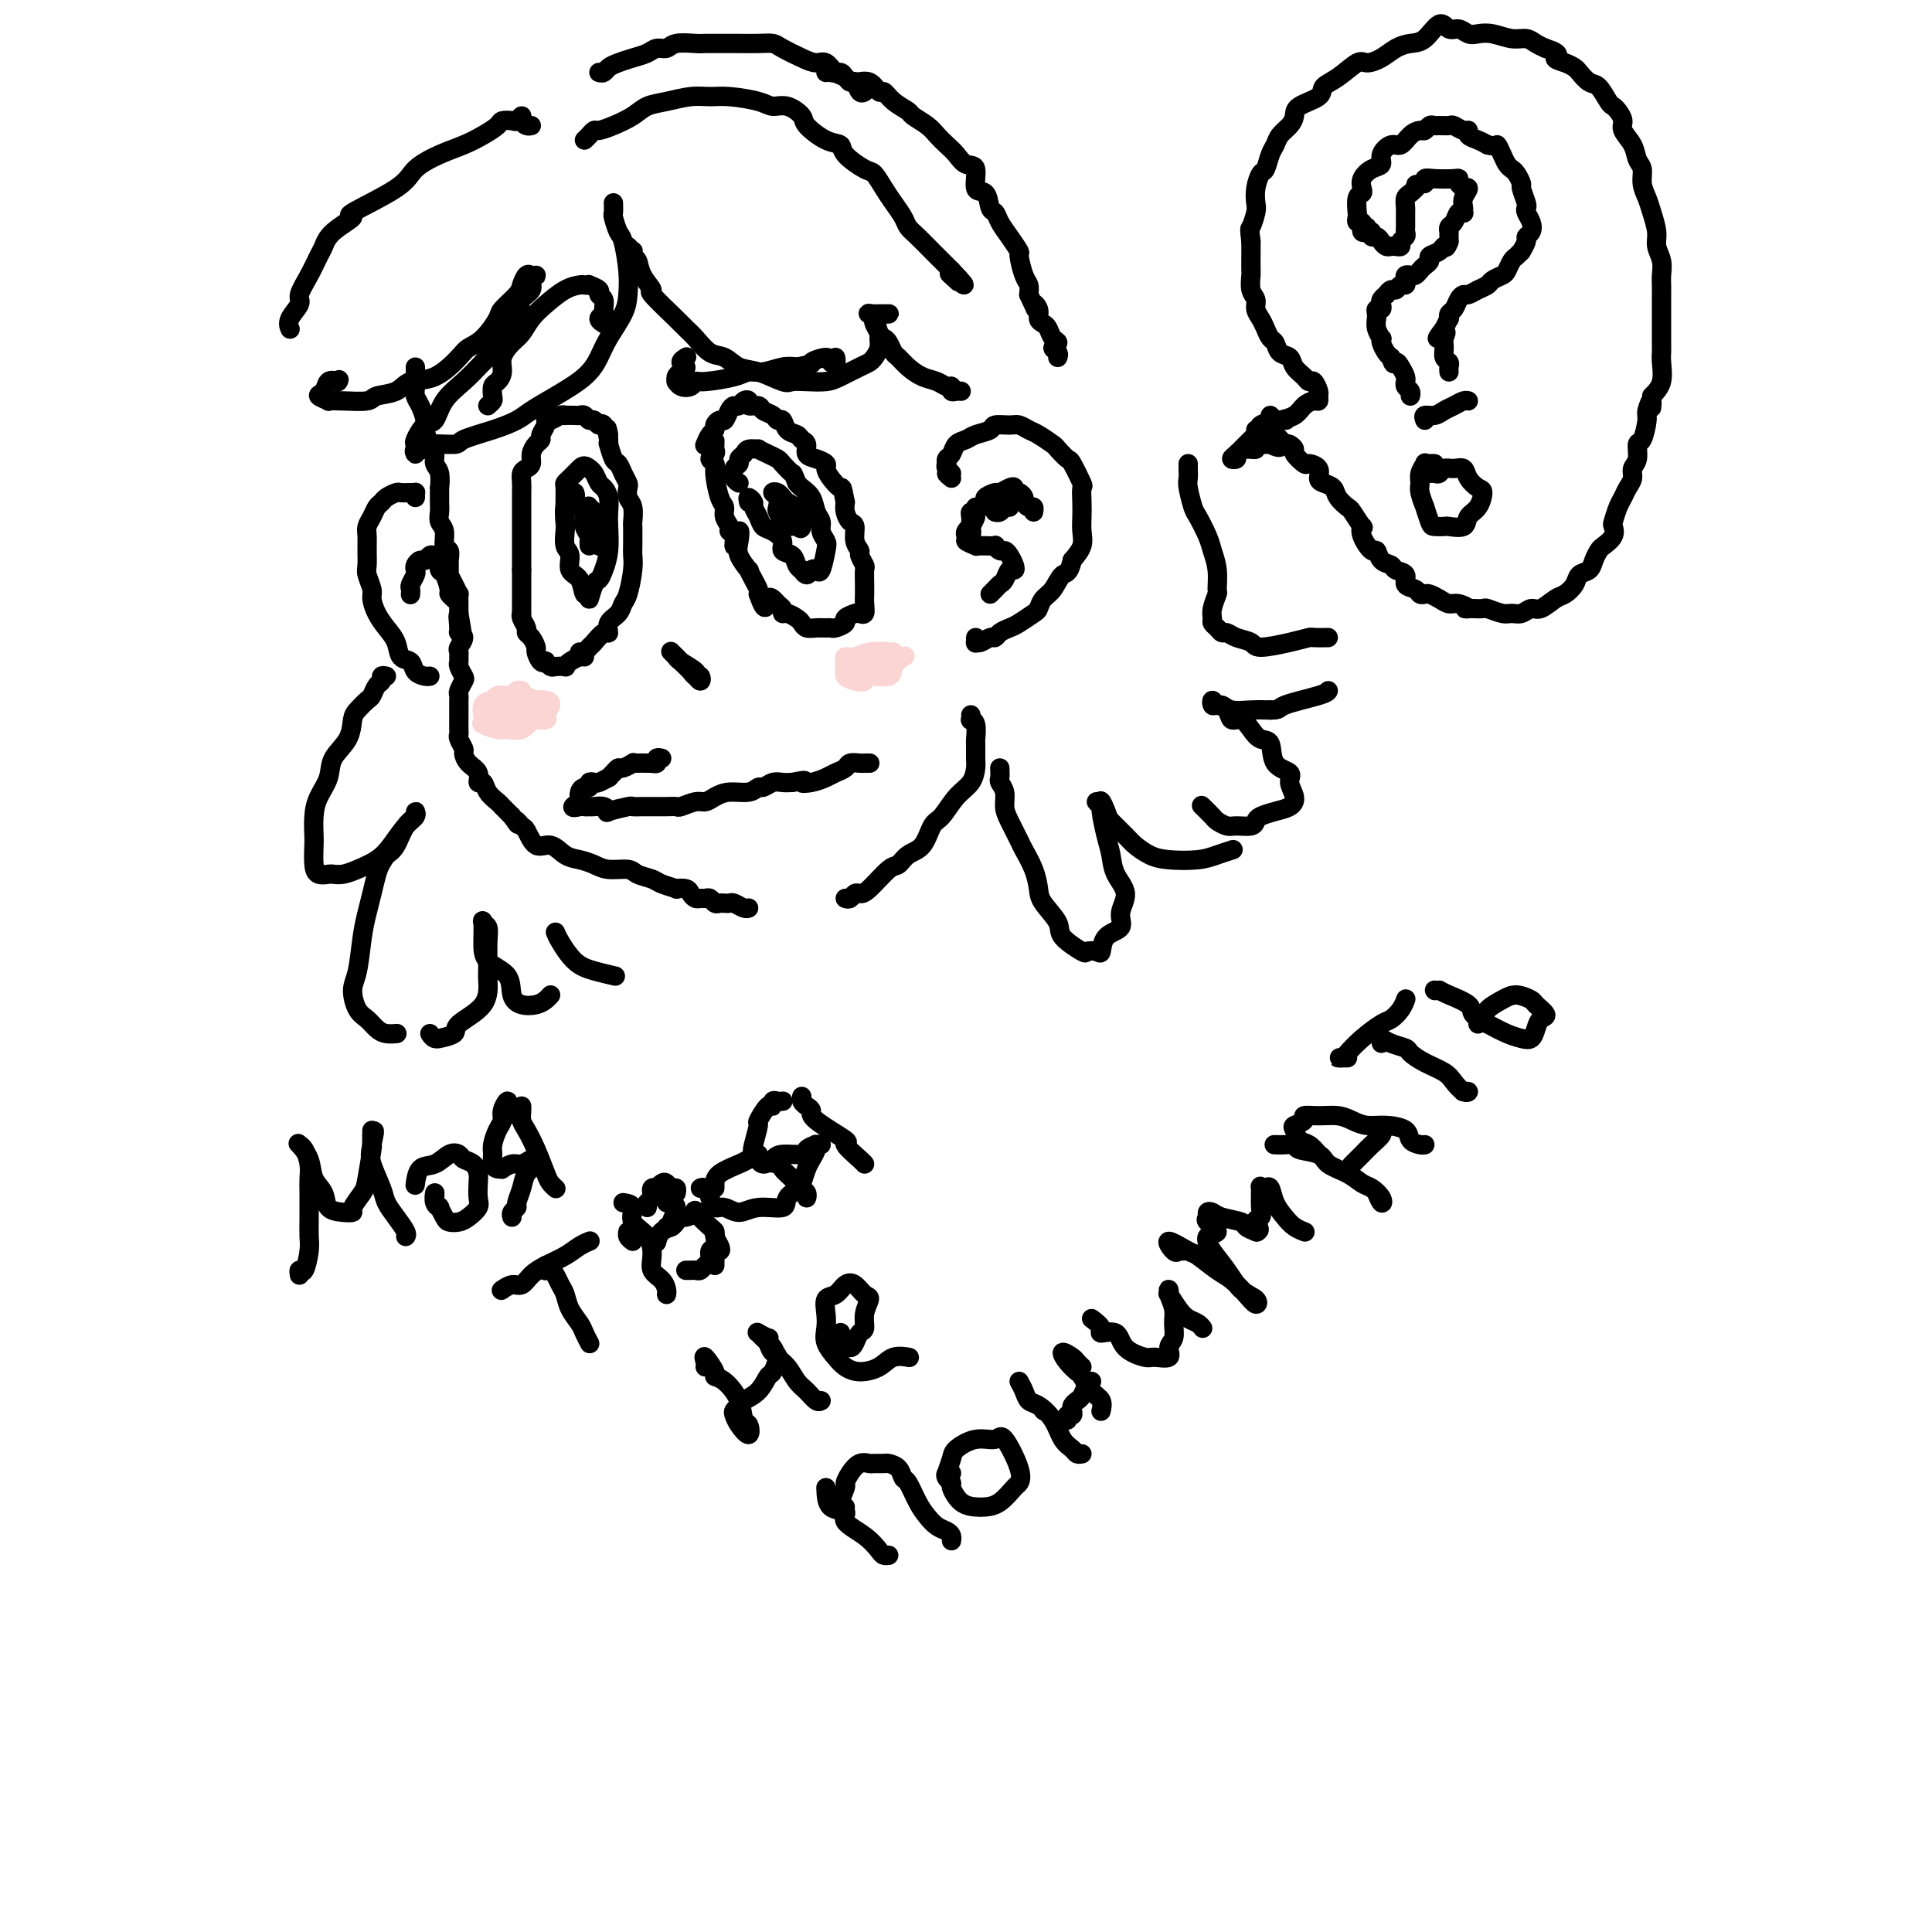 <svg viewBox='0 0 400 400' version='1.1' xmlns='http://www.w3.org/2000/svg' xmlns:xlink='http://www.w3.org/1999/xlink'><g fill='none' stroke='rgb(0,0,0)' stroke-width='4' stroke-linecap='round' stroke-linejoin='round'><path d='M136,157c0.000,0.000 0.100,0.100 0.1,0.1'/><path d='M137,157c-0.454,-0.113 -0.908,-0.226 -1,0c-0.092,0.226 0.179,0.793 0,1c-0.179,0.207 -0.809,0.056 -1,0c-0.191,-0.056 0.056,-0.016 0,0c-0.056,0.016 -0.414,0.008 -1,0c-0.586,-0.008 -1.400,-0.017 -2,0c-0.600,0.017 -0.987,0.060 -1,0c-0.013,-0.060 0.346,-0.222 0,0c-0.346,0.222 -1.397,0.829 -2,1c-0.603,0.171 -0.757,-0.094 -1,0c-0.243,0.094 -0.576,0.547 -1,1c-0.424,0.453 -0.941,0.905 -1,1c-0.059,0.095 0.339,-0.167 0,0c-0.339,0.167 -1.414,0.762 -2,1c-0.586,0.238 -0.683,0.119 -1,0c-0.317,-0.119 -0.856,-0.236 -1,0c-0.144,0.236 0.106,0.826 0,1c-0.106,0.174 -0.567,-0.069 -1,0c-0.433,0.069 -0.838,0.448 -1,1c-0.162,0.552 -0.081,1.276 0,2'/><path d='M120,166c-2.674,1.619 -0.858,1.166 0,1c0.858,-0.166 0.758,-0.045 1,0c0.242,0.045 0.826,0.016 1,0c0.174,-0.016 -0.062,-0.017 0,0c0.062,0.017 0.424,0.053 1,0c0.576,-0.053 1.368,-0.196 2,0c0.632,0.196 1.104,0.732 1,1c-0.104,0.268 -0.783,0.268 0,0c0.783,-0.268 3.028,-0.804 4,-1c0.972,-0.196 0.670,-0.053 1,0c0.330,0.053 1.291,0.015 2,0c0.709,-0.015 1.166,-0.008 2,0c0.834,0.008 2.044,0.017 3,0c0.956,-0.017 1.659,-0.060 2,0c0.341,0.060 0.320,0.222 1,0c0.680,-0.222 2.062,-0.829 3,-1c0.938,-0.171 1.431,0.094 2,0c0.569,-0.094 1.212,-0.546 2,-1c0.788,-0.454 1.720,-0.910 3,-1c1.280,-0.090 2.909,0.186 4,0c1.091,-0.186 1.643,-0.834 2,-1c0.357,-0.166 0.518,0.151 1,0c0.482,-0.151 1.284,-0.772 2,-1c0.716,-0.228 1.348,-0.065 2,0c0.652,0.065 1.326,0.033 2,0'/><path d='M164,162c3.932,-0.786 2.262,-0.252 2,0c-0.262,0.252 0.884,0.221 2,0c1.116,-0.221 2.201,-0.634 3,-1c0.799,-0.366 1.313,-0.687 2,-1c0.687,-0.313 1.547,-0.620 2,-1c0.453,-0.380 0.500,-0.834 1,-1c0.500,-0.166 1.455,-0.045 2,0c0.545,0.045 0.682,0.012 1,0c0.318,-0.012 0.817,-0.003 1,0c0.183,0.003 0.049,0.001 0,0c-0.049,-0.001 -0.014,-0.000 0,0c0.014,0.000 0.007,0.000 0,0'/><path d='M120,135c0.326,0.100 0.652,0.200 1,0c0.348,-0.200 0.718,-0.701 1,-1c0.282,-0.299 0.474,-0.398 1,-1c0.526,-0.602 1.384,-1.709 2,-2c0.616,-0.291 0.991,0.234 1,0c0.009,-0.234 -0.348,-1.228 0,-2c0.348,-0.772 1.400,-1.324 2,-2c0.600,-0.676 0.749,-1.477 1,-2c0.251,-0.523 0.603,-0.768 1,-2c0.397,-1.232 0.838,-3.452 1,-5c0.162,-1.548 0.044,-2.425 0,-3c-0.044,-0.575 -0.016,-0.850 0,-2c0.016,-1.150 0.018,-3.177 0,-4c-0.018,-0.823 -0.057,-0.443 0,-1c0.057,-0.557 0.208,-2.050 0,-3c-0.208,-0.950 -0.777,-1.358 -1,-2c-0.223,-0.642 -0.101,-1.518 0,-2c0.101,-0.482 0.181,-0.572 0,-1c-0.181,-0.428 -0.623,-1.196 -1,-2c-0.377,-0.804 -0.689,-1.644 -1,-2c-0.311,-0.356 -0.619,-0.230 -1,-1c-0.381,-0.770 -0.833,-2.438 -1,-3c-0.167,-0.562 -0.048,-0.018 0,0c0.048,0.018 0.024,-0.491 0,-1'/><path d='M126,91c-0.726,-4.277 -0.040,-1.471 0,-1c0.040,0.471 -0.567,-1.394 -1,-2c-0.433,-0.606 -0.694,0.048 -1,0c-0.306,-0.048 -0.658,-0.797 -1,-1c-0.342,-0.203 -0.674,0.142 -1,0c-0.326,-0.142 -0.647,-0.770 -1,-1c-0.353,-0.230 -0.738,-0.063 -1,0c-0.262,0.063 -0.402,0.021 -1,0c-0.598,-0.021 -1.653,-0.020 -2,0c-0.347,0.020 0.013,0.060 0,0c-0.013,-0.060 -0.400,-0.220 -1,0c-0.600,0.220 -1.414,0.818 -2,1c-0.586,0.182 -0.944,-0.054 -1,0c-0.056,0.054 0.191,0.399 0,1c-0.191,0.601 -0.821,1.460 -1,2c-0.179,0.540 0.093,0.761 0,1c-0.093,0.239 -0.550,0.497 -1,1c-0.450,0.503 -0.891,1.251 -1,2c-0.109,0.749 0.114,1.498 0,2c-0.114,0.502 -0.567,0.758 -1,1c-0.433,0.242 -0.848,0.469 -1,1c-0.152,0.531 -0.041,1.365 0,2c0.041,0.635 0.011,1.071 0,2c-0.011,0.929 -0.003,2.349 0,3c0.003,0.651 0.001,0.532 0,1c-0.001,0.468 -0.000,1.524 0,2c0.000,0.476 0.000,0.371 0,1c-0.000,0.629 -0.000,1.993 0,3c0.000,1.007 0.000,1.656 0,2c-0.000,0.344 -0.000,0.384 0,1c0.000,0.616 0.000,1.808 0,3'/><path d='M108,118c0.000,2.995 0.000,1.484 0,1c-0.000,-0.484 -0.000,0.060 0,1c0.000,0.940 0.000,2.276 0,3c-0.000,0.724 -0.001,0.837 0,1c0.001,0.163 0.004,0.376 0,1c-0.004,0.624 -0.016,1.659 0,2c0.016,0.341 0.060,-0.012 0,0c-0.060,0.012 -0.222,0.388 0,1c0.222,0.612 0.829,1.458 1,2c0.171,0.542 -0.095,0.780 0,1c0.095,0.220 0.551,0.423 1,1c0.449,0.577 0.890,1.527 1,2c0.110,0.473 -0.111,0.470 0,1c0.111,0.530 0.553,1.592 1,2c0.447,0.408 0.898,0.162 1,0c0.102,-0.162 -0.145,-0.239 0,0c0.145,0.239 0.682,0.793 1,1c0.318,0.207 0.417,0.066 1,0c0.583,-0.066 1.648,-0.056 2,0c0.352,0.056 -0.011,0.159 0,0c0.011,-0.159 0.395,-0.579 1,-1c0.605,-0.421 1.432,-0.844 2,-1c0.568,-0.156 0.877,-0.045 1,0c0.123,0.045 0.062,0.022 0,0'/><path d='M148,92c-0.003,-0.512 -0.006,-1.024 0,-1c0.006,0.024 0.020,0.584 0,1c-0.020,0.416 -0.073,0.689 0,1c0.073,0.311 0.271,0.661 0,1c-0.271,0.339 -1.011,0.667 -1,1c0.011,0.333 0.772,0.669 1,1c0.228,0.331 -0.079,0.656 0,2c0.079,1.344 0.542,3.709 1,5c0.458,1.291 0.911,1.510 1,2c0.089,0.490 -0.187,1.253 0,2c0.187,0.747 0.838,1.480 1,2c0.162,0.520 -0.166,0.828 0,1c0.166,0.172 0.827,0.208 1,1c0.173,0.792 -0.142,2.339 0,2c0.142,-0.339 0.741,-2.565 1,-3c0.259,-0.435 0.177,0.923 0,2c-0.177,1.077 -0.450,1.875 0,3c0.450,1.125 1.623,2.578 2,3c0.377,0.422 -0.043,-0.186 0,0c0.043,0.186 0.550,1.165 1,2c0.450,0.835 0.843,1.524 1,2c0.157,0.476 0.079,0.738 0,1'/><path d='M157,123c1.741,4.973 1.593,1.906 2,1c0.407,-0.906 1.370,0.349 2,1c0.630,0.651 0.929,0.699 1,1c0.071,0.301 -0.084,0.855 0,1c0.084,0.145 0.406,-0.119 1,0c0.594,0.119 1.458,0.620 2,1c0.542,0.380 0.761,0.637 1,1c0.239,0.363 0.496,0.830 1,1c0.504,0.170 1.253,0.043 2,0c0.747,-0.043 1.491,-0.000 2,0c0.509,0.000 0.784,-0.042 1,0c0.216,0.042 0.372,0.169 1,0c0.628,-0.169 1.727,-0.632 2,-1c0.273,-0.368 -0.281,-0.640 0,-1c0.281,-0.360 1.396,-0.808 2,-1c0.604,-0.192 0.698,-0.127 1,0c0.302,0.127 0.813,0.317 1,0c0.187,-0.317 0.050,-1.139 0,-2c-0.050,-0.861 -0.012,-1.760 0,-2c0.012,-0.240 -0.001,0.177 0,0c0.001,-0.177 0.015,-0.950 0,-2c-0.015,-1.050 -0.061,-2.377 0,-3c0.061,-0.623 0.227,-0.542 0,-1c-0.227,-0.458 -0.848,-1.456 -1,-2c-0.152,-0.544 0.166,-0.635 0,-1c-0.166,-0.365 -0.815,-1.004 -1,-2c-0.185,-0.996 0.095,-2.349 0,-3c-0.095,-0.651 -0.564,-0.598 -1,-1c-0.436,-0.402 -0.839,-1.258 -1,-2c-0.161,-0.742 -0.081,-1.371 0,-2'/><path d='M175,104c-0.742,-3.836 -0.597,-2.926 -1,-3c-0.403,-0.074 -1.356,-1.132 -2,-2c-0.644,-0.868 -0.981,-1.546 -1,-2c-0.019,-0.454 0.279,-0.685 0,-1c-0.279,-0.315 -1.134,-0.715 -2,-1c-0.866,-0.285 -1.741,-0.456 -2,-1c-0.259,-0.544 0.100,-1.460 0,-2c-0.100,-0.540 -0.657,-0.704 -1,-1c-0.343,-0.296 -0.472,-0.723 -1,-1c-0.528,-0.277 -1.455,-0.402 -2,-1c-0.545,-0.598 -0.708,-1.667 -1,-2c-0.292,-0.333 -0.713,0.069 -1,0c-0.287,-0.069 -0.440,-0.611 -1,-1c-0.560,-0.389 -1.526,-0.627 -2,-1c-0.474,-0.373 -0.456,-0.881 -1,-1c-0.544,-0.119 -1.651,0.150 -2,0c-0.349,-0.150 0.061,-0.718 0,-1c-0.061,-0.282 -0.594,-0.278 -1,0c-0.406,0.278 -0.686,0.830 -1,1c-0.314,0.170 -0.663,-0.043 -1,0c-0.337,0.043 -0.664,0.340 -1,1c-0.336,0.660 -0.681,1.681 -1,2c-0.319,0.319 -0.611,-0.065 -1,0c-0.389,0.065 -0.875,0.578 -1,1c-0.125,0.422 0.111,0.752 0,1c-0.111,0.248 -0.568,0.413 -1,1c-0.432,0.587 -0.838,1.596 -1,2c-0.162,0.404 -0.081,0.202 0,0'/><path d='M119,102c0.121,0.346 0.243,0.691 0,1c-0.243,0.309 -0.849,0.581 -1,1c-0.151,0.419 0.155,0.984 0,1c-0.155,0.016 -0.769,-0.516 -1,0c-0.231,0.516 -0.078,2.082 0,3c0.078,0.918 0.080,1.189 0,2c-0.080,0.811 -0.243,2.162 0,3c0.243,0.838 0.892,1.161 1,2c0.108,0.839 -0.326,2.193 0,3c0.326,0.807 1.411,1.067 2,2c0.589,0.933 0.683,2.538 1,3c0.317,0.462 0.858,-0.221 1,0c0.142,0.221 -0.116,1.345 0,1c0.116,-0.345 0.606,-2.158 1,-3c0.394,-0.842 0.694,-0.714 1,-1c0.306,-0.286 0.619,-0.986 1,-2c0.381,-1.014 0.831,-2.342 1,-4c0.169,-1.658 0.056,-3.648 0,-5c-0.056,-1.352 -0.056,-2.068 0,-3c0.056,-0.932 0.169,-2.082 0,-3c-0.169,-0.918 -0.620,-1.605 -1,-2c-0.380,-0.395 -0.690,-0.498 -1,-1c-0.310,-0.502 -0.622,-1.404 -1,-2c-0.378,-0.596 -0.822,-0.884 -1,-1c-0.178,-0.116 -0.089,-0.058 0,0'/><path d='M122,97c-1.023,-0.977 -1.581,-0.418 -2,0c-0.419,0.418 -0.701,0.696 -1,1c-0.299,0.304 -0.616,0.633 -1,1c-0.384,0.367 -0.835,0.771 -1,1c-0.165,0.229 -0.044,0.282 0,1c0.044,0.718 0.012,2.100 0,3c-0.012,0.900 -0.003,1.319 0,2c0.003,0.681 0.001,1.623 0,2c-0.001,0.377 -0.000,0.188 0,0'/><path d='M155,104c-0.120,-0.518 -0.240,-1.036 0,-1c0.240,0.036 0.840,0.625 1,1c0.160,0.375 -0.121,0.537 0,1c0.121,0.463 0.643,1.227 1,2c0.357,0.773 0.547,1.554 1,2c0.453,0.446 1.168,0.557 2,1c0.832,0.443 1.782,1.219 2,2c0.218,0.781 -0.296,1.567 0,2c0.296,0.433 1.403,0.513 2,1c0.597,0.487 0.685,1.381 1,2c0.315,0.619 0.858,0.964 1,1c0.142,0.036 -0.117,-0.235 0,0c0.117,0.235 0.609,0.978 1,1c0.391,0.022 0.680,-0.676 1,-1c0.320,-0.324 0.670,-0.275 1,0c0.330,0.275 0.639,0.775 1,0c0.361,-0.775 0.773,-2.826 1,-4c0.227,-1.174 0.269,-1.473 0,-2c-0.269,-0.527 -0.849,-1.283 -1,-2c-0.151,-0.717 0.128,-1.397 0,-2c-0.128,-0.603 -0.663,-1.131 -1,-2c-0.337,-0.869 -0.475,-2.080 -1,-3c-0.525,-0.920 -1.436,-1.549 -2,-2c-0.564,-0.451 -0.782,-0.726 -1,-1'/><path d='M165,100c-1.043,-2.511 -0.652,-1.787 -1,-2c-0.348,-0.213 -1.436,-1.363 -2,-2c-0.564,-0.637 -0.603,-0.760 -1,-1c-0.397,-0.240 -1.153,-0.597 -2,-1c-0.847,-0.403 -1.786,-0.851 -2,-1c-0.214,-0.149 0.297,0.002 0,0c-0.297,-0.002 -1.404,-0.156 -2,0c-0.596,0.156 -0.683,0.623 -1,1c-0.317,0.377 -0.866,0.665 -1,1c-0.134,0.335 0.146,0.717 0,1c-0.146,0.283 -0.720,0.468 -1,1c-0.280,0.532 -0.268,1.413 0,2c0.268,0.587 0.791,0.882 1,1c0.209,0.118 0.105,0.059 0,0'/><path d='M142,74c0.150,-0.089 0.299,-0.179 0,0c-0.299,0.179 -1.047,0.626 -1,1c0.047,0.374 0.888,0.674 1,1c0.112,0.326 -0.504,0.679 -1,1c-0.496,0.321 -0.872,0.609 -1,1c-0.128,0.391 -0.007,0.885 0,1c0.007,0.115 -0.101,-0.151 0,0c0.101,0.151 0.411,0.717 1,1c0.589,0.283 1.455,0.282 2,0c0.545,-0.282 0.767,-0.845 1,-1c0.233,-0.155 0.478,0.098 2,0c1.522,-0.098 4.322,-0.548 6,-1c1.678,-0.452 2.233,-0.905 3,-1c0.767,-0.095 1.745,0.167 3,0c1.255,-0.167 2.787,-0.762 4,-1c1.213,-0.238 2.106,-0.119 3,0'/><path d='M165,76c4.222,-0.769 2.778,-0.693 3,-1c0.222,-0.307 2.112,-0.997 3,-1c0.888,-0.003 0.774,0.679 1,1c0.226,0.321 0.792,0.279 1,0c0.208,-0.279 0.060,-0.794 0,-1c-0.060,-0.206 -0.030,-0.103 0,0'/><path d='M101,84c0.417,-0.365 0.834,-0.730 1,-1c0.166,-0.270 0.081,-0.445 0,-1c-0.081,-0.555 -0.159,-1.489 0,-2c0.159,-0.511 0.557,-0.597 1,-1c0.443,-0.403 0.933,-1.122 1,-2c0.067,-0.878 -0.289,-1.914 0,-3c0.289,-1.086 1.224,-2.220 2,-3c0.776,-0.780 1.392,-1.204 2,-2c0.608,-0.796 1.209,-1.965 2,-3c0.791,-1.035 1.771,-1.937 3,-3c1.229,-1.063 2.705,-2.285 4,-3c1.295,-0.715 2.407,-0.921 3,-1c0.593,-0.079 0.666,-0.032 1,0c0.334,0.032 0.931,0.049 1,0c0.069,-0.049 -0.388,-0.164 0,0c0.388,0.164 1.622,0.607 2,1c0.378,0.393 -0.100,0.735 0,1c0.100,0.265 0.777,0.453 1,1c0.223,0.547 -0.006,1.453 0,2c0.006,0.547 0.249,0.734 0,1c-0.249,0.266 -0.990,0.610 -1,1c-0.010,0.390 0.711,0.826 1,1c0.289,0.174 0.144,0.087 0,0'/><path d='M86,76c0.002,0.357 0.003,0.713 0,1c-0.003,0.287 -0.011,0.504 0,1c0.011,0.496 0.041,1.273 0,2c-0.041,0.727 -0.152,1.406 0,2c0.152,0.594 0.567,1.104 1,2c0.433,0.896 0.886,2.180 1,3c0.114,0.820 -0.109,1.177 0,2c0.109,0.823 0.551,2.113 1,3c0.449,0.887 0.905,1.370 1,2c0.095,0.630 -0.171,1.408 0,2c0.171,0.592 0.778,0.998 1,2c0.222,1.002 0.058,2.600 0,3c-0.058,0.400 -0.012,-0.400 0,0c0.012,0.400 -0.012,1.999 0,3c0.012,1.001 0.060,1.405 0,2c-0.060,0.595 -0.226,1.380 0,2c0.226,0.620 0.845,1.073 1,2c0.155,0.927 -0.155,2.328 0,3c0.155,0.672 0.776,0.616 1,1c0.224,0.384 0.050,1.207 0,2c-0.050,0.793 0.025,1.556 0,2c-0.025,0.444 -0.150,0.570 0,1c0.150,0.430 0.576,1.165 1,2c0.424,0.835 0.846,1.770 1,2c0.154,0.230 0.042,-0.246 0,0c-0.042,0.246 -0.012,1.213 0,2c0.012,0.787 0.006,1.393 0,2'/><path d='M95,127c1.387,8.009 0.354,2.531 0,1c-0.354,-1.531 -0.028,0.885 0,2c0.028,1.115 -0.241,0.929 0,1c0.241,0.071 0.993,0.401 1,1c0.007,0.599 -0.731,1.469 -1,2c-0.269,0.531 -0.069,0.724 0,1c0.069,0.276 0.005,0.636 0,1c-0.005,0.364 0.047,0.731 0,1c-0.047,0.269 -0.195,0.439 0,1c0.195,0.561 0.732,1.513 1,2c0.268,0.487 0.268,0.511 0,1c-0.268,0.489 -0.804,1.445 -1,2c-0.196,0.555 -0.053,0.711 0,1c0.053,0.289 0.014,0.711 0,1c-0.014,0.289 -0.003,0.445 0,1c0.003,0.555 -0.000,1.510 0,2c0.000,0.490 0.004,0.517 0,1c-0.004,0.483 -0.016,1.424 0,2c0.016,0.576 0.058,0.787 0,1c-0.058,0.213 -0.218,0.427 0,1c0.218,0.573 0.814,1.507 1,2c0.186,0.493 -0.038,0.547 0,1c0.038,0.453 0.338,1.304 1,2c0.662,0.696 1.687,1.237 2,2c0.313,0.763 -0.085,1.749 0,2c0.085,0.251 0.653,-0.231 1,0c0.347,0.231 0.474,1.175 1,2c0.526,0.825 1.450,1.530 2,2c0.550,0.470 0.725,0.703 1,1c0.275,0.297 0.650,0.656 1,1c0.350,0.344 0.675,0.672 1,1'/><path d='M106,169c1.878,2.798 1.072,1.294 1,1c-0.072,-0.294 0.588,0.621 1,1c0.412,0.379 0.574,0.220 1,1c0.426,0.780 1.114,2.499 2,3c0.886,0.501 1.968,-0.216 3,0c1.032,0.216 2.013,1.363 3,2c0.987,0.637 1.978,0.762 3,1c1.022,0.238 2.074,0.589 3,1c0.926,0.411 1.727,0.884 3,1c1.273,0.116 3.018,-0.123 4,0c0.982,0.123 1.200,0.607 2,1c0.800,0.393 2.183,0.693 3,1c0.817,0.307 1.069,0.621 2,1c0.931,0.379 2.540,0.823 3,1c0.460,0.177 -0.227,0.086 0,0c0.227,-0.086 1.370,-0.166 2,0c0.630,0.166 0.746,0.579 1,1c0.254,0.421 0.645,0.849 1,1c0.355,0.151 0.672,0.027 1,0c0.328,-0.027 0.665,0.045 1,0c0.335,-0.045 0.667,-0.208 1,0c0.333,0.208 0.666,0.787 1,1c0.334,0.213 0.671,0.061 1,0c0.329,-0.061 0.652,-0.030 1,0c0.348,0.030 0.720,0.061 1,0c0.280,-0.061 0.467,-0.212 1,0c0.533,0.212 1.413,0.788 2,1c0.587,0.212 0.882,0.061 1,0c0.118,-0.061 0.059,-0.030 0,0'/><path d='M175,186c0.331,0.113 0.662,0.226 1,0c0.338,-0.226 0.681,-0.791 1,-1c0.319,-0.209 0.612,-0.063 1,0c0.388,0.063 0.870,0.041 2,-1c1.130,-1.041 2.908,-3.102 4,-4c1.092,-0.898 1.499,-0.633 2,-1c0.501,-0.367 1.095,-1.365 2,-2c0.905,-0.635 2.119,-0.907 3,-2c0.881,-1.093 1.427,-3.007 2,-4c0.573,-0.993 1.173,-1.066 2,-2c0.827,-0.934 1.882,-2.731 3,-4c1.118,-1.269 2.299,-2.012 3,-3c0.701,-0.988 0.921,-2.222 1,-3c0.079,-0.778 0.017,-1.098 0,-2c-0.017,-0.902 0.009,-2.384 0,-3c-0.009,-0.616 -0.055,-0.365 0,-1c0.055,-0.635 0.211,-2.156 0,-3c-0.211,-0.844 -0.788,-1.010 -1,-1c-0.212,0.010 -0.057,0.195 0,0c0.057,-0.195 0.016,-0.770 0,-1c-0.016,-0.230 -0.008,-0.115 0,0'/><path d='M139,135c0.364,0.361 0.728,0.722 1,1c0.272,0.278 0.452,0.472 1,1c0.548,0.528 1.464,1.392 2,2c0.536,0.608 0.693,0.962 1,1c0.307,0.038 0.765,-0.241 1,0c0.235,0.241 0.249,1.000 0,1c-0.249,-0.000 -0.761,-0.761 -1,-1c-0.239,-0.239 -0.207,0.042 0,0c0.207,-0.042 0.588,-0.407 0,-1c-0.588,-0.593 -2.144,-1.413 -3,-2c-0.856,-0.587 -1.013,-0.941 -1,-1c0.013,-0.059 0.196,0.176 0,0c-0.196,-0.176 -0.770,-0.765 -1,-1c-0.230,-0.235 -0.115,-0.118 0,0'/><path d='M197,99c-0.566,-0.444 -1.132,-0.889 -1,-1c0.132,-0.111 0.963,0.111 1,0c0.037,-0.111 -0.719,-0.553 -1,-1c-0.281,-0.447 -0.087,-0.897 0,-1c0.087,-0.103 0.068,0.141 0,0c-0.068,-0.141 -0.185,-0.668 0,-1c0.185,-0.332 0.674,-0.470 1,-1c0.326,-0.530 0.491,-1.452 1,-2c0.509,-0.548 1.361,-0.721 2,-1c0.639,-0.279 1.063,-0.664 2,-1c0.937,-0.336 2.387,-0.623 3,-1c0.613,-0.377 0.389,-0.845 1,-1c0.611,-0.155 2.055,0.004 3,0c0.945,-0.004 1.390,-0.171 2,0c0.610,0.171 1.386,0.680 2,1c0.614,0.320 1.066,0.450 2,1c0.934,0.550 2.349,1.521 3,2c0.651,0.479 0.539,0.466 1,1c0.461,0.534 1.497,1.616 2,2c0.503,0.384 0.475,0.070 1,1c0.525,0.930 1.604,3.106 2,4c0.396,0.894 0.107,0.508 0,1c-0.107,0.492 -0.034,1.864 0,3c0.034,1.136 0.030,2.036 0,3c-0.030,0.964 -0.085,1.990 0,3c0.085,1.010 0.310,2.003 0,3c-0.310,0.997 -1.155,1.999 -2,3'/><path d='M222,116c-0.670,2.997 -1.343,2.490 -2,3c-0.657,0.510 -1.296,2.038 -2,3c-0.704,0.962 -1.473,1.357 -2,2c-0.527,0.643 -0.813,1.534 -1,2c-0.187,0.466 -0.274,0.507 -1,1c-0.726,0.493 -2.091,1.437 -3,2c-0.909,0.563 -1.360,0.743 -2,1c-0.640,0.257 -1.468,0.590 -2,1c-0.532,0.410 -0.770,0.896 -1,1c-0.230,0.104 -0.454,-0.173 -1,0c-0.546,0.173 -1.414,0.796 -2,1c-0.586,0.204 -0.889,-0.012 -1,0c-0.111,0.012 -0.030,0.251 0,0c0.030,-0.251 0.008,-0.991 0,-1c-0.008,-0.009 -0.002,0.712 0,1c0.002,0.288 0.001,0.144 0,0'/><path d='M200,112c0.033,-0.344 0.066,-0.688 0,-1c-0.066,-0.312 -0.230,-0.593 0,-1c0.230,-0.407 0.854,-0.939 1,-1c0.146,-0.061 -0.187,0.349 0,0c0.187,-0.349 0.894,-1.456 1,-2c0.106,-0.544 -0.390,-0.523 0,-1c0.390,-0.477 1.666,-1.452 2,-2c0.334,-0.548 -0.274,-0.670 0,-1c0.274,-0.330 1.432,-0.869 2,-1c0.568,-0.131 0.547,0.146 1,0c0.453,-0.146 1.379,-0.716 2,-1c0.621,-0.284 0.936,-0.284 1,0c0.064,0.284 -0.124,0.851 0,1c0.124,0.149 0.559,-0.119 1,0c0.441,0.119 0.889,0.624 1,1c0.111,0.376 -0.114,0.623 0,1c0.114,0.377 0.567,0.885 1,1c0.433,0.115 0.847,-0.161 1,0c0.153,0.161 0.044,0.760 0,1c-0.044,0.240 -0.022,0.120 0,0'/><path d='M209,105c-0.339,-0.113 -0.679,-0.226 -1,0c-0.321,0.226 -0.625,0.792 -1,1c-0.375,0.208 -0.821,0.060 -1,0c-0.179,-0.060 -0.089,-0.030 0,0'/><path d='M202,105c0.113,0.447 0.227,0.895 0,1c-0.227,0.105 -0.793,-0.131 -1,0c-0.207,0.131 -0.054,0.630 0,1c0.054,0.370 0.009,0.610 0,1c-0.009,0.390 0.020,0.931 0,1c-0.020,0.069 -0.087,-0.335 0,0c0.087,0.335 0.328,1.410 0,2c-0.328,0.590 -1.225,0.694 -1,1c0.225,0.306 1.571,0.814 2,1c0.429,0.186 -0.057,0.049 0,0c0.057,-0.049 0.659,-0.009 1,0c0.341,0.009 0.420,-0.012 1,0c0.580,0.012 1.661,0.058 2,0c0.339,-0.058 -0.063,-0.219 0,0c0.063,0.219 0.592,0.819 1,1c0.408,0.181 0.695,-0.059 1,0c0.305,0.059 0.629,0.415 1,1c0.371,0.585 0.790,1.400 1,2c0.210,0.600 0.211,0.987 0,1c-0.211,0.013 -0.635,-0.347 -1,0c-0.365,0.347 -0.672,1.399 -1,2c-0.328,0.601 -0.675,0.749 -1,1c-0.325,0.251 -0.626,0.606 -1,1c-0.374,0.394 -0.821,0.827 -1,1c-0.179,0.173 -0.089,0.087 0,0'/><path d='M127,42c0.024,0.817 0.049,1.635 0,2c-0.049,0.365 -0.170,0.278 0,1c0.170,0.722 0.633,2.253 1,3c0.367,0.747 0.639,0.709 1,2c0.361,1.291 0.813,3.909 1,6c0.187,2.091 0.110,3.654 0,5c-0.110,1.346 -0.254,2.474 -1,4c-0.746,1.526 -2.094,3.448 -3,5c-0.906,1.552 -1.371,2.733 -2,4c-0.629,1.267 -1.421,2.618 -3,4c-1.579,1.382 -3.944,2.793 -6,4c-2.056,1.207 -3.804,2.208 -5,3c-1.196,0.792 -1.842,1.374 -3,2c-1.158,0.626 -2.830,1.296 -5,2c-2.170,0.704 -4.838,1.441 -6,2c-1.162,0.559 -0.819,0.939 -2,1c-1.181,0.061 -3.886,-0.197 -5,0c-1.114,0.197 -0.638,0.848 -1,1c-0.362,0.152 -1.563,-0.195 -2,0c-0.437,0.195 -0.111,0.931 0,1c0.111,0.069 0.008,-0.528 0,-1c-0.008,-0.472 0.079,-0.818 0,-1c-0.079,-0.182 -0.325,-0.201 0,-1c0.325,-0.799 1.220,-2.380 2,-3c0.780,-0.620 1.446,-0.280 2,-1c0.554,-0.720 0.995,-2.502 2,-4c1.005,-1.498 2.573,-2.714 4,-4c1.427,-1.286 2.714,-2.643 4,-4'/><path d='M100,75c2.831,-3.336 2.910,-2.675 3,-3c0.090,-0.325 0.191,-1.635 1,-3c0.809,-1.365 2.325,-2.786 3,-4c0.675,-1.214 0.507,-2.220 1,-3c0.493,-0.780 1.646,-1.333 2,-2c0.354,-0.667 -0.090,-1.448 0,-2c0.090,-0.552 0.714,-0.874 1,-1c0.286,-0.126 0.233,-0.057 0,0c-0.233,0.057 -0.648,0.103 -1,0c-0.352,-0.103 -0.642,-0.353 -1,0c-0.358,0.353 -0.784,1.309 -1,2c-0.216,0.691 -0.222,1.116 -1,2c-0.778,0.884 -2.328,2.226 -3,3c-0.672,0.774 -0.468,0.978 -1,2c-0.532,1.022 -1.802,2.860 -3,4c-1.198,1.140 -2.325,1.580 -3,2c-0.675,0.420 -0.899,0.819 -2,2c-1.101,1.181 -3.079,3.143 -5,4c-1.921,0.857 -3.784,0.608 -5,1c-1.216,0.392 -1.784,1.425 -3,2c-1.216,0.575 -3.080,0.691 -4,1c-0.920,0.309 -0.896,0.812 -2,1c-1.104,0.188 -3.336,0.063 -5,0c-1.664,-0.063 -2.759,-0.063 -3,0c-0.241,0.063 0.372,0.188 0,0c-0.372,-0.188 -1.729,-0.690 -2,-1c-0.271,-0.310 0.542,-0.430 1,-1c0.458,-0.570 0.559,-1.592 1,-2c0.441,-0.408 1.220,-0.204 2,0'/><path d='M70,79c0.333,-0.667 0.167,-0.333 0,0'/><path d='M110,26c-0.302,0.075 -0.605,0.150 -1,0c-0.395,-0.150 -0.884,-0.524 -1,-1c-0.116,-0.476 0.139,-1.054 0,-1c-0.139,0.054 -0.672,0.738 -1,1c-0.328,0.262 -0.449,0.101 -1,0c-0.551,-0.101 -1.531,-0.141 -2,0c-0.469,0.141 -0.426,0.463 -1,1c-0.574,0.537 -1.763,1.289 -3,2c-1.237,0.711 -2.520,1.382 -4,2c-1.480,0.618 -3.156,1.182 -5,2c-1.844,0.818 -3.856,1.888 -5,3c-1.144,1.112 -1.420,2.266 -4,4c-2.580,1.734 -7.464,4.049 -9,5c-1.536,0.951 0.277,0.539 0,1c-0.277,0.461 -2.643,1.794 -4,3c-1.357,1.206 -1.707,2.286 -2,3c-0.293,0.714 -0.531,1.062 -1,2c-0.469,0.938 -1.169,2.465 -2,4c-0.831,1.535 -1.792,3.077 -2,4c-0.208,0.923 0.336,1.227 0,2c-0.336,0.773 -1.552,2.016 -2,3c-0.448,0.984 -0.128,1.710 0,2c0.128,0.290 0.064,0.145 0,0'/><path d='M121,29c0.323,-0.305 0.646,-0.609 1,-1c0.354,-0.391 0.741,-0.868 1,-1c0.259,-0.132 0.392,0.081 1,0c0.608,-0.081 1.691,-0.456 3,-1c1.309,-0.544 2.843,-1.256 4,-2c1.157,-0.744 1.938,-1.521 3,-2c1.062,-0.479 2.406,-0.662 4,-1c1.594,-0.338 3.438,-0.833 5,-1c1.562,-0.167 2.844,-0.008 4,0c1.156,0.008 2.188,-0.135 4,0c1.812,0.135 4.405,0.549 6,1c1.595,0.451 2.191,0.941 3,1c0.809,0.059 1.832,-0.311 3,0c1.168,0.311 2.481,1.303 3,2c0.519,0.697 0.244,1.098 1,2c0.756,0.902 2.545,2.306 4,3c1.455,0.694 2.578,0.678 3,1c0.422,0.322 0.143,0.981 1,2c0.857,1.019 2.849,2.398 4,3c1.151,0.602 1.460,0.427 2,1c0.540,0.573 1.312,1.895 2,3c0.688,1.105 1.293,1.993 2,3c0.707,1.007 1.518,2.134 2,3c0.482,0.866 0.637,1.472 1,2c0.363,0.528 0.934,0.979 2,2c1.066,1.021 2.626,2.614 3,3c0.374,0.386 -0.438,-0.435 0,0c0.438,0.435 2.125,2.124 3,3c0.875,0.876 0.937,0.938 1,1'/><path d='M197,56c5.202,5.429 1.208,2.000 0,1c-1.208,-1.000 0.369,0.429 1,1c0.631,0.571 0.315,0.286 0,0'/><path d='M171,15c-0.058,-0.542 -0.116,-1.083 0,-1c0.116,0.083 0.405,0.791 1,1c0.595,0.209 1.497,-0.080 2,0c0.503,0.080 0.607,0.528 1,1c0.393,0.472 1.077,0.969 2,1c0.923,0.031 2.087,-0.405 3,0c0.913,0.405 1.577,1.652 2,2c0.423,0.348 0.606,-0.202 1,0c0.394,0.202 0.997,1.156 2,2c1.003,0.844 2.404,1.577 3,2c0.596,0.423 0.386,0.536 1,1c0.614,0.464 2.051,1.281 3,2c0.949,0.719 1.411,1.341 2,2c0.589,0.659 1.305,1.354 2,2c0.695,0.646 1.370,1.242 2,2c0.630,0.758 1.215,1.678 2,2c0.785,0.322 1.769,0.046 2,1c0.231,0.954 -0.289,3.136 0,4c0.289,0.864 1.389,0.408 2,1c0.611,0.592 0.732,2.233 1,3c0.268,0.767 0.684,0.661 1,1c0.316,0.339 0.532,1.124 1,2c0.468,0.876 1.187,1.845 2,3c0.813,1.155 1.721,2.497 2,3c0.279,0.503 -0.069,0.166 0,1c0.069,0.834 0.557,2.840 1,4c0.443,1.160 0.841,1.474 1,2c0.159,0.526 0.080,1.263 0,2'/><path d='M213,61c2.174,4.598 1.107,2.593 1,2c-0.107,-0.593 0.744,0.226 1,1c0.256,0.774 -0.084,1.503 0,2c0.084,0.497 0.592,0.763 1,1c0.408,0.237 0.716,0.444 1,1c0.284,0.556 0.545,1.459 1,2c0.455,0.541 1.102,0.720 1,1c-0.102,0.280 -0.955,0.663 -1,1c-0.045,0.337 0.719,0.629 1,1c0.281,0.371 0.080,0.820 0,1c-0.080,0.180 -0.040,0.090 0,0'/><path d='M124,15c0.351,0.089 0.703,0.179 1,0c0.297,-0.179 0.541,-0.626 1,-1c0.459,-0.374 1.135,-0.673 2,-1c0.865,-0.327 1.920,-0.680 3,-1c1.080,-0.320 2.183,-0.608 3,-1c0.817,-0.392 1.346,-0.890 2,-1c0.654,-0.110 1.433,0.167 2,0c0.567,-0.167 0.923,-0.777 2,-1c1.077,-0.223 2.874,-0.060 4,0c1.126,0.060 1.582,0.016 2,0c0.418,-0.016 0.798,-0.005 2,0c1.202,0.005 3.226,0.003 4,0c0.774,-0.003 0.297,-0.009 1,0c0.703,0.009 2.587,0.031 4,0c1.413,-0.031 2.357,-0.115 3,0c0.643,0.115 0.987,0.430 2,1c1.013,0.570 2.695,1.395 4,2c1.305,0.605 2.233,0.989 3,1c0.767,0.011 1.371,-0.353 2,0c0.629,0.353 1.282,1.423 2,2c0.718,0.577 1.503,0.662 2,1c0.497,0.338 0.708,0.927 1,1c0.292,0.073 0.666,-0.372 1,0c0.334,0.372 0.628,1.562 1,2c0.372,0.438 0.820,0.125 1,0c0.180,-0.125 0.090,-0.063 0,0'/><path d='M130,51c0.415,0.450 0.831,0.899 1,1c0.169,0.101 0.093,-0.147 0,0c-0.093,0.147 -0.201,0.690 0,1c0.201,0.310 0.712,0.387 1,1c0.288,0.613 0.353,1.760 1,3c0.647,1.240 1.877,2.571 2,3c0.123,0.429 -0.862,-0.046 0,1c0.862,1.046 3.571,3.613 5,5c1.429,1.387 1.579,1.594 2,2c0.421,0.406 1.114,1.011 2,2c0.886,0.989 1.964,2.364 3,3c1.036,0.636 2.031,0.535 3,1c0.969,0.465 1.914,1.498 3,2c1.086,0.502 2.314,0.475 4,1c1.686,0.525 3.829,1.603 5,2c1.171,0.397 1.371,0.114 2,0c0.629,-0.114 1.688,-0.058 3,0c1.312,0.058 2.876,0.118 4,0c1.124,-0.118 1.808,-0.416 3,-1c1.192,-0.584 2.894,-1.456 4,-2c1.106,-0.544 1.618,-0.761 2,-1c0.382,-0.239 0.635,-0.502 1,-1c0.365,-0.498 0.844,-1.233 1,-2c0.156,-0.767 -0.010,-1.566 0,-2c0.010,-0.434 0.195,-0.501 0,-1c-0.195,-0.499 -0.770,-1.428 -1,-2c-0.230,-0.572 -0.115,-0.786 0,-1'/><path d='M181,66c-0.499,-1.464 -1.746,-1.125 -1,-1c0.746,0.125 3.485,0.034 4,0c0.515,-0.034 -1.194,-0.013 -2,0c-0.806,0.013 -0.711,0.017 -1,0c-0.289,-0.017 -0.964,-0.055 -1,0c-0.036,0.055 0.568,0.204 1,1c0.432,0.796 0.693,2.240 1,3c0.307,0.760 0.662,0.836 1,1c0.338,0.164 0.660,0.415 1,1c0.340,0.585 0.700,1.504 1,2c0.300,0.496 0.542,0.568 1,1c0.458,0.432 1.132,1.225 2,2c0.868,0.775 1.931,1.532 3,2c1.069,0.468 2.146,0.647 3,1c0.854,0.353 1.486,0.879 2,1c0.514,0.121 0.908,-0.164 1,0c0.092,0.164 -0.120,0.776 0,1c0.120,0.224 0.571,0.060 1,0c0.429,-0.060 0.837,-0.017 1,0c0.163,0.017 0.082,0.009 0,0'/><path d='M207,159c0.031,0.773 0.063,1.545 0,2c-0.063,0.455 -0.220,0.591 0,1c0.220,0.409 0.817,1.091 1,2c0.183,0.909 -0.050,2.045 0,3c0.050,0.955 0.381,1.729 1,3c0.619,1.271 1.526,3.038 2,4c0.474,0.962 0.517,1.118 1,2c0.483,0.882 1.408,2.490 2,4c0.592,1.510 0.853,2.924 1,4c0.147,1.076 0.181,1.816 1,3c0.819,1.184 2.422,2.814 3,4c0.578,1.186 0.130,1.928 1,3c0.870,1.072 3.057,2.473 4,3c0.943,0.527 0.643,0.178 1,0c0.357,-0.178 1.373,-0.185 2,0c0.627,0.185 0.867,0.563 1,0c0.133,-0.563 0.158,-2.068 1,-3c0.842,-0.932 2.499,-1.292 3,-2c0.501,-0.708 -0.156,-1.765 0,-3c0.156,-1.235 1.124,-2.646 1,-4c-0.124,-1.354 -1.338,-2.649 -2,-4c-0.662,-1.351 -0.770,-2.759 -1,-4c-0.230,-1.241 -0.581,-2.316 -1,-4c-0.419,-1.684 -0.906,-3.977 -1,-5c-0.094,-1.023 0.206,-0.775 0,-1c-0.206,-0.225 -0.916,-0.921 -1,-1c-0.084,-0.079 0.458,0.461 1,1'/><path d='M228,167c-0.565,-2.637 0.523,-0.231 1,1c0.477,1.231 0.344,1.286 1,2c0.656,0.714 2.100,2.087 3,3c0.900,0.913 1.255,1.366 2,2c0.745,0.634 1.881,1.448 3,2c1.119,0.552 2.220,0.841 4,1c1.780,0.159 4.240,0.187 6,0c1.760,-0.187 2.820,-0.589 4,-1c1.180,-0.411 2.480,-0.832 3,-1c0.520,-0.168 0.260,-0.084 0,0'/><path d='M249,167c-0.210,-0.204 -0.419,-0.409 0,0c0.419,0.409 1.468,1.431 2,2c0.532,0.569 0.549,0.685 1,1c0.451,0.315 1.338,0.827 2,1c0.662,0.173 1.100,0.005 2,0c0.900,-0.005 2.261,0.154 3,0c0.739,-0.154 0.854,-0.621 1,-1c0.146,-0.379 0.322,-0.672 1,-1c0.678,-0.328 1.859,-0.693 3,-1c1.141,-0.307 2.242,-0.555 3,-1c0.758,-0.445 1.171,-1.086 1,-2c-0.171,-0.914 -0.927,-2.100 -1,-3c-0.073,-0.900 0.539,-1.515 0,-2c-0.539,-0.485 -2.227,-0.842 -3,-2c-0.773,-1.158 -0.631,-3.118 -1,-4c-0.369,-0.882 -1.250,-0.688 -2,-1c-0.750,-0.312 -1.370,-1.131 -2,-2c-0.630,-0.869 -1.268,-1.787 -2,-2c-0.732,-0.213 -1.556,0.278 -2,0c-0.444,-0.278 -0.508,-1.324 -1,-2c-0.492,-0.676 -1.411,-0.981 -2,-1c-0.589,-0.019 -0.847,0.247 -1,0c-0.153,-0.247 -0.201,-1.009 0,-1c0.201,0.009 0.651,0.787 1,1c0.349,0.213 0.599,-0.139 1,0c0.401,0.139 0.954,0.768 2,1c1.046,0.232 2.585,0.066 4,0c1.415,-0.066 2.708,-0.033 4,0'/><path d='M263,147c2.144,0.033 1.502,-0.383 3,-1c1.498,-0.617 5.134,-1.435 7,-2c1.866,-0.565 1.962,-0.876 2,-1c0.038,-0.124 0.019,-0.062 0,0'/><path d='M275,132c-1.230,0.020 -2.460,0.041 -3,0c-0.540,-0.041 -0.389,-0.143 -1,0c-0.611,0.143 -1.985,0.532 -4,1c-2.015,0.468 -4.673,1.016 -6,1c-1.327,-0.016 -1.325,-0.596 -2,-1c-0.675,-0.404 -2.027,-0.633 -3,-1c-0.973,-0.367 -1.567,-0.871 -2,-1c-0.433,-0.129 -0.706,0.119 -1,0c-0.294,-0.119 -0.611,-0.603 -1,-1c-0.389,-0.397 -0.851,-0.706 -1,-1c-0.149,-0.294 0.013,-0.574 0,-1c-0.013,-0.426 -0.203,-0.999 0,-2c0.203,-1.001 0.799,-2.430 1,-3c0.201,-0.570 0.009,-0.282 0,-1c-0.009,-0.718 0.167,-2.441 0,-4c-0.167,-1.559 -0.675,-2.953 -1,-4c-0.325,-1.047 -0.465,-1.747 -1,-3c-0.535,-1.253 -1.464,-3.060 -2,-4c-0.536,-0.940 -0.680,-1.012 -1,-2c-0.320,-0.988 -0.818,-2.892 -1,-4c-0.182,-1.108 -0.049,-1.421 0,-2c0.049,-0.579 0.013,-1.425 0,-2c-0.013,-0.575 -0.004,-0.879 0,-1c0.004,-0.121 0.002,-0.061 0,0'/><path d='M86,103c-0.015,-0.423 -0.030,-0.846 0,-1c0.030,-0.154 0.107,-0.038 0,0c-0.107,0.038 -0.396,-0.001 -1,0c-0.604,0.001 -1.524,0.041 -2,0c-0.476,-0.041 -0.509,-0.163 -1,0c-0.491,0.163 -1.442,0.610 -2,1c-0.558,0.390 -0.724,0.723 -1,1c-0.276,0.277 -0.663,0.500 -1,1c-0.337,0.500 -0.626,1.279 -1,2c-0.374,0.721 -0.833,1.385 -1,2c-0.167,0.615 -0.041,1.180 0,2c0.041,0.820 -0.004,1.896 0,3c0.004,1.104 0.056,2.238 0,3c-0.056,0.762 -0.220,1.152 0,2c0.220,0.848 0.822,2.155 1,3c0.178,0.845 -0.070,1.228 0,2c0.070,0.772 0.456,1.932 1,3c0.544,1.068 1.244,2.044 2,3c0.756,0.956 1.568,1.892 2,3c0.432,1.108 0.484,2.388 1,3c0.516,0.612 1.497,0.556 2,1c0.503,0.444 0.526,1.387 1,2c0.474,0.613 1.397,0.896 2,1c0.603,0.104 0.887,0.030 1,0c0.113,-0.030 0.057,-0.015 0,0'/><path d='M85,123c-0.008,0.097 -0.016,0.195 0,0c0.016,-0.195 0.056,-0.682 0,-1c-0.056,-0.318 -0.208,-0.468 0,-1c0.208,-0.532 0.777,-1.448 1,-2c0.223,-0.552 0.101,-0.740 0,-1c-0.101,-0.260 -0.182,-0.591 0,-1c0.182,-0.409 0.627,-0.895 1,-1c0.373,-0.105 0.675,0.170 1,0c0.325,-0.170 0.675,-0.784 1,-1c0.325,-0.216 0.626,-0.032 1,0c0.374,0.032 0.822,-0.086 1,0c0.178,0.086 0.085,0.376 0,1c-0.085,0.624 -0.163,1.582 0,2c0.163,0.418 0.566,0.294 1,1c0.434,0.706 0.900,2.241 1,3c0.100,0.759 -0.165,0.743 0,1c0.165,0.257 0.762,0.788 1,1c0.238,0.212 0.119,0.106 0,0'/><path d='M80,140c-0.446,-0.098 -0.892,-0.196 -1,0c-0.108,0.196 0.122,0.686 0,1c-0.122,0.314 -0.597,0.453 -1,1c-0.403,0.547 -0.736,1.503 -1,2c-0.264,0.497 -0.460,0.533 -1,1c-0.540,0.467 -1.425,1.363 -2,2c-0.575,0.637 -0.840,1.016 -1,2c-0.160,0.984 -0.215,2.572 -1,4c-0.785,1.428 -2.302,2.694 -3,4c-0.698,1.306 -0.579,2.651 -1,4c-0.421,1.349 -1.381,2.700 -2,4c-0.619,1.300 -0.896,2.548 -1,4c-0.104,1.452 -0.035,3.107 0,4c0.035,0.893 0.036,1.024 0,2c-0.036,0.976 -0.109,2.798 0,4c0.109,1.202 0.401,1.784 1,2c0.599,0.216 1.504,0.067 2,0c0.496,-0.067 0.583,-0.050 1,0c0.417,0.050 1.165,0.133 2,0c0.835,-0.133 1.758,-0.483 3,-1c1.242,-0.517 2.801,-1.201 4,-2c1.199,-0.799 2.036,-1.714 3,-3c0.964,-1.286 2.056,-2.943 3,-4c0.944,-1.057 1.739,-1.513 2,-2c0.261,-0.487 -0.013,-1.003 0,-1c0.013,0.003 0.313,0.527 0,1c-0.313,0.473 -1.238,0.897 -2,2c-0.762,1.103 -1.361,2.887 -2,4c-0.639,1.113 -1.320,1.557 -2,2'/><path d='M80,177c-1.333,1.951 -1.666,2.830 -2,4c-0.334,1.170 -0.668,2.633 -1,4c-0.332,1.367 -0.661,2.639 -1,4c-0.339,1.361 -0.687,2.812 -1,5c-0.313,2.188 -0.589,5.115 -1,7c-0.411,1.885 -0.956,2.729 -1,4c-0.044,1.271 0.412,2.967 1,4c0.588,1.033 1.307,1.401 2,2c0.693,0.599 1.361,1.429 2,2c0.639,0.571 1.249,0.885 2,1c0.751,0.115 1.643,0.033 2,0c0.357,-0.033 0.178,-0.016 0,0'/><path d='M89,214c0.284,0.428 0.569,0.856 1,1c0.431,0.144 1.009,0.004 1,0c-0.009,-0.004 -0.605,0.129 0,0c0.605,-0.129 2.411,-0.521 3,-1c0.589,-0.479 -0.039,-1.044 1,-2c1.039,-0.956 3.743,-2.301 5,-4c1.257,-1.699 1.065,-3.750 1,-5c-0.065,-1.250 -0.003,-1.697 0,-3c0.003,-1.303 -0.052,-3.462 0,-5c0.052,-1.538 0.210,-2.455 0,-3c-0.210,-0.545 -0.788,-0.716 -1,-1c-0.212,-0.284 -0.058,-0.680 0,0c0.058,0.680 0.021,2.434 0,4c-0.021,1.566 -0.024,2.942 1,4c1.024,1.058 3.076,1.797 4,3c0.924,1.203 0.721,2.869 1,4c0.279,1.131 1.042,1.729 2,2c0.958,0.271 2.113,0.217 3,0c0.887,-0.217 1.508,-0.597 2,-1c0.492,-0.403 0.855,-0.829 1,-1c0.145,-0.171 0.073,-0.085 0,0'/><path d='M115,193c0.172,0.445 0.344,0.890 1,2c0.656,1.110 1.794,2.885 3,4c1.206,1.115 2.478,1.569 4,2c1.522,0.431 3.292,0.837 4,1c0.708,0.163 0.354,0.081 0,0'/><path d='M283,48c-0.425,0.122 -0.850,0.244 -1,0c-0.150,-0.244 -0.026,-0.853 0,-1c0.026,-0.147 -0.045,0.170 0,0c0.045,-0.170 0.207,-0.827 0,-1c-0.207,-0.173 -0.784,0.136 -1,0c-0.216,-0.136 -0.072,-0.718 0,-1c0.072,-0.282 0.070,-0.263 0,-1c-0.070,-0.737 -0.210,-2.229 0,-3c0.210,-0.771 0.768,-0.822 1,-1c0.232,-0.178 0.138,-0.484 0,-1c-0.138,-0.516 -0.318,-1.242 0,-2c0.318,-0.758 1.135,-1.546 2,-2c0.865,-0.454 1.779,-0.573 2,-1c0.221,-0.427 -0.249,-1.162 0,-2c0.249,-0.838 1.219,-1.779 2,-2c0.781,-0.221 1.375,0.277 2,0c0.625,-0.277 1.281,-1.328 2,-2c0.719,-0.672 1.501,-0.965 2,-1c0.499,-0.035 0.715,0.187 1,0c0.285,-0.187 0.639,-0.783 1,-1c0.361,-0.217 0.730,-0.054 1,0c0.270,0.054 0.441,-0.000 1,0c0.559,0.000 1.507,0.056 2,0c0.493,-0.056 0.530,-0.222 1,0c0.470,0.222 1.372,0.833 2,1c0.628,0.167 0.983,-0.110 1,0c0.017,0.110 -0.303,0.607 0,1c0.303,0.393 1.229,0.684 2,1c0.771,0.316 1.385,0.658 2,1'/><path d='M308,30c1.952,0.526 1.832,-0.158 2,0c0.168,0.158 0.623,1.160 1,2c0.377,0.840 0.674,1.518 1,2c0.326,0.482 0.679,0.766 1,1c0.321,0.234 0.608,0.416 1,1c0.392,0.584 0.889,1.570 1,2c0.111,0.430 -0.163,0.303 0,1c0.163,0.697 0.763,2.218 1,3c0.237,0.782 0.112,0.826 0,1c-0.112,0.174 -0.211,0.479 0,1c0.211,0.521 0.732,1.258 1,2c0.268,0.742 0.283,1.490 0,2c-0.283,0.510 -0.863,0.781 -1,1c-0.137,0.219 0.171,0.386 0,1c-0.171,0.614 -0.820,1.674 -1,2c-0.180,0.326 0.107,-0.081 0,0c-0.107,0.081 -0.610,0.652 -1,1c-0.390,0.348 -0.667,0.475 -1,1c-0.333,0.525 -0.722,1.450 -1,2c-0.278,0.550 -0.445,0.726 -1,1c-0.555,0.274 -1.496,0.647 -2,1c-0.504,0.353 -0.569,0.685 -1,1c-0.431,0.315 -1.229,0.613 -2,1c-0.771,0.387 -1.517,0.863 -2,1c-0.483,0.137 -0.704,-0.064 -1,0c-0.296,0.064 -0.667,0.394 -1,1c-0.333,0.606 -0.628,1.488 -1,2c-0.372,0.512 -0.821,0.653 -1,1c-0.179,0.347 -0.087,0.901 0,1c0.087,0.099 0.168,-0.257 0,0c-0.168,0.257 -0.584,1.129 -1,2'/><path d='M299,68c-2.783,3.594 -0.742,1.579 0,1c0.742,-0.579 0.185,0.278 0,1c-0.185,0.722 0.003,1.307 0,2c-0.003,0.693 -0.197,1.492 0,2c0.197,0.508 0.785,0.724 1,1c0.215,0.276 0.058,0.613 0,1c-0.058,0.387 -0.017,0.825 0,1c0.017,0.175 0.008,0.088 0,0'/><path d='M283,47c0.032,0.414 0.064,0.828 0,1c-0.064,0.172 -0.224,0.101 0,0c0.224,-0.101 0.834,-0.234 1,0c0.166,0.234 -0.110,0.833 0,1c0.110,0.167 0.607,-0.099 1,0c0.393,0.099 0.684,0.563 1,1c0.316,0.437 0.658,0.846 1,1c0.342,0.154 0.684,0.052 1,0c0.316,-0.052 0.607,-0.055 1,0c0.393,0.055 0.890,0.169 1,0c0.110,-0.169 -0.167,-0.621 0,-1c0.167,-0.379 0.777,-0.684 1,-1c0.223,-0.316 0.060,-0.645 0,-1c-0.060,-0.355 -0.016,-0.738 0,-1c0.016,-0.262 0.003,-0.403 0,-1c-0.003,-0.597 0.002,-1.652 0,-2c-0.002,-0.348 -0.012,0.009 0,0c0.012,-0.009 0.044,-0.384 0,-1c-0.044,-0.616 -0.166,-1.474 0,-2c0.166,-0.526 0.619,-0.722 1,-1c0.381,-0.278 0.691,-0.639 1,-1'/><path d='M293,39c0.421,-1.791 -0.027,-0.270 0,0c0.027,0.270 0.529,-0.712 1,-1c0.471,-0.288 0.911,0.118 1,0c0.089,-0.118 -0.173,-0.761 0,-1c0.173,-0.239 0.783,-0.074 2,0c1.217,0.074 3.043,0.059 4,0c0.957,-0.059 1.046,-0.161 1,0c-0.046,0.161 -0.226,0.585 0,1c0.226,0.415 0.859,0.822 1,1c0.141,0.178 -0.211,0.128 0,0c0.211,-0.128 0.986,-0.335 1,0c0.014,0.335 -0.731,1.212 -1,2c-0.269,0.788 -0.061,1.486 0,2c0.061,0.514 -0.026,0.844 0,1c0.026,0.156 0.165,0.137 0,0c-0.165,-0.137 -0.633,-0.392 -1,0c-0.367,0.392 -0.634,1.431 -1,2c-0.366,0.569 -0.830,0.668 -1,1c-0.170,0.332 -0.046,0.897 0,1c0.046,0.103 0.013,-0.256 0,0c-0.013,0.256 -0.007,1.128 0,2'/><path d='M300,50c-0.663,1.880 -0.822,1.081 -1,1c-0.178,-0.081 -0.376,0.555 -1,1c-0.624,0.445 -1.673,0.697 -2,1c-0.327,0.303 0.067,0.656 0,1c-0.067,0.344 -0.596,0.680 -1,1c-0.404,0.320 -0.683,0.624 -1,1c-0.317,0.376 -0.673,0.823 -1,1c-0.327,0.177 -0.627,0.085 -1,0c-0.373,-0.085 -0.821,-0.162 -1,0c-0.179,0.162 -0.089,0.564 0,1c0.089,0.436 0.178,0.905 0,1c-0.178,0.095 -0.621,-0.186 -1,0c-0.379,0.186 -0.694,0.837 -1,1c-0.306,0.163 -0.604,-0.164 -1,0c-0.396,0.164 -0.890,0.818 -1,1c-0.110,0.182 0.163,-0.110 0,0c-0.163,0.110 -0.762,0.621 -1,1c-0.238,0.379 -0.117,0.628 0,1c0.117,0.372 0.228,0.869 0,1c-0.228,0.131 -0.794,-0.103 -1,0c-0.206,0.103 -0.051,0.543 0,1c0.051,0.457 -0.000,0.931 0,1c0.000,0.069 0.052,-0.267 0,0c-0.052,0.267 -0.207,1.136 0,2c0.207,0.864 0.776,1.723 1,2c0.224,0.277 0.101,-0.029 0,0c-0.101,0.029 -0.181,0.392 0,1c0.181,0.608 0.623,1.459 1,2c0.377,0.541 0.688,0.770 1,1'/><path d='M288,74c0.492,2.050 0.720,1.175 1,1c0.280,-0.175 0.610,0.348 1,1c0.390,0.652 0.840,1.431 1,2c0.160,0.569 0.029,0.927 0,1c-0.029,0.073 0.045,-0.138 0,0c-0.045,0.138 -0.208,0.625 0,1c0.208,0.375 0.787,0.640 1,1c0.213,0.360 0.061,0.817 0,1c-0.061,0.183 -0.030,0.091 0,0'/><path d='M295,87c-0.178,-0.447 -0.357,-0.894 0,-1c0.357,-0.106 1.248,0.129 2,0c0.752,-0.129 1.364,-0.623 2,-1c0.636,-0.377 1.294,-0.637 2,-1c0.706,-0.363 1.459,-0.828 2,-1c0.541,-0.172 0.869,-0.049 1,0c0.131,0.049 0.066,0.025 0,0'/><path d='M297,96c-0.301,-0.013 -0.602,-0.025 -1,0c-0.398,0.025 -0.892,0.088 -1,0c-0.108,-0.088 0.171,-0.327 0,0c-0.171,0.327 -0.793,1.219 -1,2c-0.207,0.781 0.000,1.449 0,2c-0.000,0.551 -0.209,0.985 0,2c0.209,1.015 0.834,2.612 1,3c0.166,0.388 -0.126,-0.432 0,0c0.126,0.432 0.672,2.118 1,3c0.328,0.882 0.440,0.962 1,1c0.560,0.038 1.568,0.034 2,0c0.432,-0.034 0.288,-0.097 1,0c0.712,0.097 2.280,0.353 3,0c0.720,-0.353 0.592,-1.315 1,-2c0.408,-0.685 1.351,-1.091 2,-2c0.649,-0.909 1.005,-2.320 1,-3c-0.005,-0.680 -0.372,-0.628 -1,-1c-0.628,-0.372 -1.516,-1.168 -2,-2c-0.484,-0.832 -0.563,-1.701 -1,-2c-0.437,-0.299 -1.231,-0.028 -2,0c-0.769,0.028 -1.513,-0.189 -2,0c-0.487,0.189 -0.718,0.783 -1,1c-0.282,0.217 -0.614,0.059 -1,0c-0.386,-0.059 -0.824,-0.017 -1,0c-0.176,0.017 -0.088,0.008 0,0'/><path d='M263,86c0.388,0.406 0.776,0.813 1,1c0.224,0.187 0.284,0.156 1,0c0.716,-0.156 2.086,-0.437 3,-1c0.914,-0.563 1.370,-1.406 2,-2c0.630,-0.594 1.434,-0.937 2,-1c0.566,-0.063 0.895,0.156 1,0c0.105,-0.156 -0.012,-0.685 0,-1c0.012,-0.315 0.154,-0.416 0,-1c-0.154,-0.584 -0.603,-1.652 -1,-2c-0.397,-0.348 -0.740,0.024 -1,0c-0.260,-0.024 -0.437,-0.444 -1,-1c-0.563,-0.556 -1.513,-1.247 -2,-2c-0.487,-0.753 -0.512,-1.567 -1,-2c-0.488,-0.433 -1.440,-0.486 -2,-1c-0.560,-0.514 -0.728,-1.488 -1,-2c-0.272,-0.512 -0.646,-0.560 -1,-1c-0.354,-0.440 -0.687,-1.271 -1,-2c-0.313,-0.729 -0.606,-1.355 -1,-2c-0.394,-0.645 -0.890,-1.309 -1,-2c-0.110,-0.691 0.167,-1.409 0,-2c-0.167,-0.591 -0.777,-1.053 -1,-2c-0.223,-0.947 -0.060,-2.377 0,-3c0.060,-0.623 0.016,-0.437 0,-1c-0.016,-0.563 -0.005,-1.875 0,-3c0.005,-1.125 0.002,-2.062 0,-3'/><path d='M259,50c-0.369,-2.995 -0.292,-2.484 0,-3c0.292,-0.516 0.799,-2.059 1,-3c0.201,-0.941 0.095,-1.281 0,-2c-0.095,-0.719 -0.180,-1.817 0,-3c0.180,-1.183 0.625,-2.453 1,-3c0.375,-0.547 0.681,-0.373 1,-1c0.319,-0.627 0.649,-2.055 1,-3c0.351,-0.945 0.721,-1.408 1,-2c0.279,-0.592 0.468,-1.313 1,-2c0.532,-0.687 1.409,-1.339 2,-2c0.591,-0.661 0.898,-1.330 1,-2c0.102,-0.670 -0.001,-1.340 1,-2c1.001,-0.660 3.107,-1.311 4,-2c0.893,-0.689 0.574,-1.416 1,-2c0.426,-0.584 1.597,-1.025 3,-2c1.403,-0.975 3.036,-2.486 4,-3c0.964,-0.514 1.258,-0.033 2,0c0.742,0.033 1.932,-0.382 3,-1c1.068,-0.618 2.015,-1.440 3,-2c0.985,-0.560 2.007,-0.859 3,-1c0.993,-0.141 1.957,-0.125 3,-1c1.043,-0.875 2.166,-2.641 3,-3c0.834,-0.359 1.380,0.687 2,1c0.620,0.313 1.313,-0.108 2,0c0.687,0.108 1.367,0.746 2,1c0.633,0.254 1.219,0.124 2,0c0.781,-0.124 1.756,-0.240 3,0c1.244,0.240 2.756,0.838 4,1c1.244,0.162 2.220,-0.110 3,0c0.780,0.110 1.366,0.603 2,1c0.634,0.397 1.317,0.699 2,1'/><path d='M320,10c3.765,1.180 2.178,1.630 2,2c-0.178,0.370 1.054,0.660 2,1c0.946,0.340 1.605,0.728 2,1c0.395,0.272 0.526,0.426 1,1c0.474,0.574 1.293,1.567 2,2c0.707,0.433 1.304,0.304 2,1c0.696,0.696 1.491,2.216 2,3c0.509,0.784 0.732,0.832 1,1c0.268,0.168 0.582,0.458 1,1c0.418,0.542 0.939,1.338 1,2c0.061,0.662 -0.338,1.191 0,2c0.338,0.809 1.414,1.896 2,3c0.586,1.104 0.681,2.223 1,3c0.319,0.777 0.860,1.212 1,2c0.140,0.788 -0.121,1.929 0,3c0.121,1.071 0.625,2.071 1,3c0.375,0.929 0.622,1.785 1,3c0.378,1.215 0.886,2.787 1,4c0.114,1.213 -0.166,2.067 0,3c0.166,0.933 0.776,1.944 1,3c0.224,1.056 0.060,2.157 0,3c-0.060,0.843 -0.016,1.427 0,2c0.016,0.573 0.004,1.133 0,2c-0.004,0.867 -0.001,2.039 0,3c0.001,0.961 -0.000,1.712 0,2c0.000,0.288 0.002,0.114 0,1c-0.002,0.886 -0.006,2.831 0,4c0.006,1.169 0.022,1.561 0,2c-0.022,0.439 -0.083,0.926 0,2c0.083,1.074 0.309,2.735 0,4c-0.309,1.265 -1.155,2.132 -2,3'/><path d='M342,82c-0.246,4.452 0.140,1.583 0,1c-0.140,-0.583 -0.807,1.122 -1,2c-0.193,0.878 0.088,0.931 0,2c-0.088,1.069 -0.545,3.154 -1,4c-0.455,0.846 -0.910,0.453 -1,1c-0.090,0.547 0.183,2.034 0,3c-0.183,0.966 -0.822,1.412 -1,2c-0.178,0.588 0.106,1.317 0,2c-0.106,0.683 -0.603,1.320 -1,2c-0.397,0.680 -0.693,1.403 -1,2c-0.307,0.597 -0.625,1.067 -1,2c-0.375,0.933 -0.807,2.329 -1,3c-0.193,0.671 -0.146,0.616 0,1c0.146,0.384 0.391,1.206 0,2c-0.391,0.794 -1.418,1.560 -2,2c-0.582,0.440 -0.718,0.554 -1,1c-0.282,0.446 -0.709,1.223 -1,2c-0.291,0.777 -0.447,1.555 -1,2c-0.553,0.445 -1.503,0.558 -2,1c-0.497,0.442 -0.542,1.214 -1,2c-0.458,0.786 -1.330,1.588 -2,2c-0.670,0.412 -1.138,0.436 -2,1c-0.862,0.564 -2.116,1.669 -3,2c-0.884,0.331 -1.396,-0.111 -2,0c-0.604,0.111 -1.298,0.776 -2,1c-0.702,0.224 -1.410,0.007 -2,0c-0.590,-0.007 -1.061,0.194 -2,0c-0.939,-0.194 -2.344,-0.784 -3,-1c-0.656,-0.216 -0.561,-0.058 -1,0c-0.439,0.058 -1.411,0.017 -2,0c-0.589,-0.017 -0.794,-0.008 -1,0'/><path d='M304,126c-1.606,-0.091 -0.122,0.182 0,0c0.122,-0.182 -1.119,-0.820 -2,-1c-0.881,-0.180 -1.402,0.096 -2,0c-0.598,-0.096 -1.272,-0.565 -2,-1c-0.728,-0.435 -1.510,-0.837 -2,-1c-0.490,-0.163 -0.690,-0.089 -1,0c-0.310,0.089 -0.731,0.193 -1,0c-0.269,-0.193 -0.386,-0.682 -1,-1c-0.614,-0.318 -1.726,-0.465 -2,-1c-0.274,-0.535 0.291,-1.458 0,-2c-0.291,-0.542 -1.439,-0.703 -2,-1c-0.561,-0.297 -0.536,-0.730 -1,-1c-0.464,-0.270 -1.417,-0.378 -2,-1c-0.583,-0.622 -0.795,-1.757 -1,-2c-0.205,-0.243 -0.402,0.408 -1,0c-0.598,-0.408 -1.598,-1.873 -2,-3c-0.402,-1.127 -0.206,-1.915 0,-2c0.206,-0.085 0.421,0.535 0,0c-0.421,-0.535 -1.478,-2.223 -2,-3c-0.522,-0.777 -0.508,-0.641 -1,-1c-0.492,-0.359 -1.489,-1.213 -2,-2c-0.511,-0.787 -0.536,-1.508 -1,-2c-0.464,-0.492 -1.366,-0.757 -2,-1c-0.634,-0.243 -1.001,-0.464 -1,-1c0.001,-0.536 0.369,-1.386 0,-2c-0.369,-0.614 -1.475,-0.991 -2,-1c-0.525,-0.009 -0.469,0.351 -1,0c-0.531,-0.351 -1.647,-1.414 -2,-2c-0.353,-0.586 0.059,-0.696 0,-1c-0.059,-0.304 -0.588,-0.801 -1,-1c-0.412,-0.199 -0.706,-0.099 -1,0'/><path d='M266,92c-4.289,-4.640 -1.512,-1.239 -1,0c0.512,1.239 -1.241,0.317 -2,0c-0.759,-0.317 -0.523,-0.030 -1,0c-0.477,0.030 -1.668,-0.199 -2,0c-0.332,0.199 0.194,0.825 0,1c-0.194,0.175 -1.107,-0.100 -2,0c-0.893,0.100 -1.767,0.574 -2,1c-0.233,0.426 0.175,0.805 0,1c-0.175,0.195 -0.934,0.207 -1,0c-0.066,-0.207 0.560,-0.633 1,-1c0.440,-0.367 0.695,-0.676 1,-1c0.305,-0.324 0.659,-0.664 1,-1c0.341,-0.336 0.669,-0.667 1,-1c0.331,-0.333 0.666,-0.666 1,-1'/><path d='M260,90c0.544,-0.857 -0.095,-1.000 0,-1c0.095,0.000 0.922,0.144 1,0c0.078,-0.144 -0.595,-0.574 0,-1c0.595,-0.426 2.459,-0.846 3,-1c0.541,-0.154 -0.239,-0.041 0,0c0.239,0.041 1.497,0.012 2,0c0.503,-0.012 0.252,-0.006 0,0'/><path d='M62,264c-0.083,-0.526 -0.166,-1.052 0,-1c0.166,0.052 0.580,0.681 1,0c0.420,-0.681 0.844,-2.671 1,-4c0.156,-1.329 0.043,-1.997 0,-3c-0.043,-1.003 -0.014,-2.342 0,-4c0.014,-1.658 0.015,-3.635 0,-5c-0.015,-1.365 -0.044,-2.119 0,-3c0.044,-0.881 0.163,-1.888 0,-3c-0.163,-1.112 -0.606,-2.327 -1,-3c-0.394,-0.673 -0.739,-0.802 -1,-1c-0.261,-0.198 -0.436,-0.463 0,0c0.436,0.463 1.485,1.655 2,3c0.515,1.345 0.496,2.844 1,4c0.504,1.156 1.531,1.969 2,3c0.469,1.031 0.381,2.281 1,3c0.619,0.719 1.944,0.909 3,1c1.056,0.091 1.842,0.083 2,0c0.158,-0.083 -0.311,-0.241 0,-1c0.311,-0.759 1.404,-2.119 2,-3c0.596,-0.881 0.696,-1.284 1,-3c0.304,-1.716 0.814,-4.744 1,-6c0.186,-1.256 0.050,-0.739 0,-1c-0.050,-0.261 -0.013,-1.301 0,-2c0.013,-0.699 0.004,-1.057 0,-1c-0.004,0.057 -0.002,0.528 0,1'/><path d='M77,235c0.958,-2.194 0.353,0.321 0,2c-0.353,1.679 -0.455,2.523 0,4c0.455,1.477 1.467,3.587 2,5c0.533,1.413 0.588,2.130 1,3c0.412,0.870 1.183,1.893 2,3c0.817,1.107 1.682,2.298 2,3c0.318,0.702 0.091,0.915 0,1c-0.091,0.085 -0.045,0.043 0,0'/><path d='M90,248c0.032,-0.615 0.064,-1.230 0,-1c-0.064,0.230 -0.225,1.305 0,2c0.225,0.695 0.837,1.010 1,1c0.163,-0.010 -0.123,-0.344 0,0c0.123,0.344 0.653,1.368 1,2c0.347,0.632 0.510,0.872 1,1c0.490,0.128 1.308,0.144 2,0c0.692,-0.144 1.258,-0.447 2,-1c0.742,-0.553 1.661,-1.356 2,-2c0.339,-0.644 0.098,-1.128 0,-2c-0.098,-0.872 -0.053,-2.132 0,-3c0.053,-0.868 0.114,-1.345 0,-2c-0.114,-0.655 -0.403,-1.489 -1,-2c-0.597,-0.511 -1.501,-0.700 -2,-1c-0.499,-0.300 -0.593,-0.710 -1,-1c-0.407,-0.290 -1.128,-0.459 -2,0c-0.872,0.459 -1.893,1.546 -3,2c-1.107,0.454 -2.298,0.276 -3,1c-0.702,0.724 -0.915,2.350 -1,3c-0.085,0.650 -0.043,0.325 0,0'/><path d='M108,229c0.018,0.234 0.036,0.468 0,1c-0.036,0.532 -0.126,1.361 0,2c0.126,0.639 0.468,1.089 1,2c0.532,0.911 1.253,2.283 2,4c0.747,1.717 1.520,3.780 2,5c0.480,1.220 0.668,1.598 1,2c0.332,0.402 0.809,0.829 1,1c0.191,0.171 0.095,0.085 0,0'/><path d='M107,231c0.224,-0.441 0.448,-0.883 0,-1c-0.448,-0.117 -1.569,0.090 -2,0c-0.431,-0.090 -0.171,-0.478 0,-1c0.171,-0.522 0.252,-1.177 0,-1c-0.252,0.177 -0.838,1.188 -1,2c-0.162,0.812 0.099,1.425 0,2c-0.099,0.575 -0.560,1.110 -1,2c-0.440,0.890 -0.860,2.133 -1,3c-0.140,0.867 -0.001,1.358 0,2c0.001,0.642 -0.137,1.436 0,2c0.137,0.564 0.550,0.898 1,1c0.450,0.102 0.936,-0.029 1,0c0.064,0.029 -0.295,0.217 0,0c0.295,-0.217 1.244,-0.840 2,-1c0.756,-0.160 1.320,0.145 2,0c0.680,-0.145 1.476,-0.738 2,-1c0.524,-0.262 0.777,-0.193 1,0c0.223,0.193 0.414,0.510 0,1c-0.414,0.490 -1.435,1.153 -2,2c-0.565,0.847 -0.673,1.877 -1,3c-0.327,1.123 -0.872,2.340 -1,3c-0.128,0.660 0.162,0.765 0,1c-0.162,0.235 -0.774,0.602 -1,1c-0.226,0.398 -0.064,0.828 0,1c0.064,0.172 0.032,0.086 0,0'/><path d='M104,267c-0.177,0.126 -0.355,0.252 0,0c0.355,-0.252 1.242,-0.882 2,-1c0.758,-0.118 1.385,0.277 2,0c0.615,-0.277 1.216,-1.227 2,-2c0.784,-0.773 1.751,-1.370 3,-2c1.249,-0.630 2.779,-1.293 4,-2c1.221,-0.707 2.131,-1.458 3,-2c0.869,-0.542 1.695,-0.877 2,-1c0.305,-0.123 0.087,-0.035 0,0c-0.087,0.035 -0.044,0.018 0,0'/><path d='M113,262c0.024,0.418 0.048,0.836 0,1c-0.048,0.164 -0.167,0.074 0,0c0.167,-0.074 0.621,-0.130 1,0c0.379,0.130 0.683,0.447 1,1c0.317,0.553 0.648,1.341 1,2c0.352,0.659 0.725,1.189 1,2c0.275,0.811 0.452,1.902 1,3c0.548,1.098 1.466,2.201 2,3c0.534,0.799 0.682,1.292 1,2c0.318,0.708 0.805,1.631 1,2c0.195,0.369 0.097,0.185 0,0'/><path d='M129,249c0.927,0.147 1.854,0.294 2,1c0.146,0.706 -0.490,1.971 0,3c0.490,1.029 2.107,1.823 3,3c0.893,1.177 1.062,2.736 1,4c-0.062,1.264 -0.356,2.234 0,3c0.356,0.766 1.364,1.329 2,2c0.636,0.671 0.902,1.450 1,2c0.098,0.550 0.028,0.871 0,1c-0.028,0.129 -0.014,0.064 0,0'/><path d='M131,257c-0.423,-0.310 -0.845,-0.619 -1,-1c-0.155,-0.381 -0.042,-0.833 0,-1c0.042,-0.167 0.012,-0.048 0,0c-0.012,0.048 -0.006,0.024 0,0'/><path d='M138,249c0.973,0.109 1.945,0.219 2,1c0.055,0.781 -0.809,2.234 -1,3c-0.191,0.766 0.289,0.844 0,1c-0.289,0.156 -1.347,0.388 -2,1c-0.653,0.612 -0.901,1.603 -1,2c-0.099,0.397 -0.050,0.198 0,0'/><path d='M148,255c0.120,1.209 0.239,2.419 0,3c-0.239,0.581 -0.838,0.534 -1,1c-0.162,0.466 0.111,1.445 0,2c-0.111,0.555 -0.608,0.685 -1,1c-0.392,0.315 -0.680,0.817 -1,1c-0.320,0.183 -0.673,0.049 -1,0c-0.327,-0.049 -0.626,-0.013 -1,0c-0.374,0.013 -0.821,0.004 -1,0c-0.179,-0.004 -0.089,-0.002 0,0'/><path d='M147,246c-0.286,-0.012 -0.572,-0.023 -1,0c-0.428,0.023 -0.999,0.082 -1,0c-0.001,-0.082 0.569,-0.304 1,0c0.431,0.304 0.724,1.135 1,2c0.276,0.865 0.533,1.764 1,2c0.467,0.236 1.142,-0.191 2,0c0.858,0.191 1.898,1.002 3,1c1.102,-0.002 2.265,-0.815 4,-1c1.735,-0.185 4.040,0.259 5,0c0.960,-0.259 0.573,-1.221 1,-2c0.427,-0.779 1.668,-1.374 2,-2c0.332,-0.626 -0.245,-1.283 -1,-2c-0.755,-0.717 -1.687,-1.495 -2,-2c-0.313,-0.505 -0.007,-0.736 -1,-1c-0.993,-0.264 -3.285,-0.563 -4,-1c-0.715,-0.437 0.148,-1.014 0,-1c-0.148,0.014 -1.308,0.620 -2,1c-0.692,0.380 -0.918,0.533 -2,1c-1.082,0.467 -3.022,1.249 -4,2c-0.978,0.751 -0.994,1.471 -1,2c-0.006,0.529 -0.002,0.865 0,1c0.002,0.135 0.001,0.067 0,0'/><path d='M166,227c-0.078,0.332 -0.155,0.664 0,1c0.155,0.336 0.543,0.676 1,1c0.457,0.324 0.984,0.633 1,1c0.016,0.367 -0.479,0.792 1,2c1.479,1.208 4.932,3.199 6,4c1.068,0.801 -0.250,0.411 0,1c0.250,0.589 2.067,2.158 3,3c0.933,0.842 0.982,0.957 1,1c0.018,0.043 0.005,0.012 0,0c-0.005,-0.012 -0.003,-0.006 0,0'/><path d='M162,228c0.082,-0.010 0.164,-0.020 0,0c-0.164,0.020 -0.574,0.069 -1,0c-0.426,-0.069 -0.870,-0.257 -1,0c-0.130,0.257 0.053,0.958 0,1c-0.053,0.042 -0.341,-0.574 -1,0c-0.659,0.574 -1.689,2.340 -2,3c-0.311,0.660 0.098,0.214 0,1c-0.098,0.786 -0.704,2.804 -1,4c-0.296,1.196 -0.283,1.572 0,2c0.283,0.428 0.836,0.909 1,1c0.164,0.091 -0.061,-0.210 0,0c0.061,0.210 0.407,0.929 1,1c0.593,0.071 1.433,-0.507 2,-1c0.567,-0.493 0.861,-0.903 2,-1c1.139,-0.097 3.125,0.118 4,0c0.875,-0.118 0.641,-0.568 1,-1c0.359,-0.432 1.312,-0.846 2,-1c0.688,-0.154 1.109,-0.049 1,0c-0.109,0.049 -0.750,0.042 -1,0c-0.250,-0.042 -0.109,-0.120 0,0c0.109,0.120 0.186,0.438 0,1c-0.186,0.562 -0.634,1.369 -1,2c-0.366,0.631 -0.648,1.087 -1,2c-0.352,0.913 -0.774,2.283 -1,3c-0.226,0.717 -0.256,0.780 0,1c0.256,0.220 0.800,0.598 1,1c0.200,0.402 0.057,0.829 0,1c-0.057,0.171 -0.029,0.085 0,0'/><path d='M146,283c0.063,-0.226 0.127,-0.452 0,-1c-0.127,-0.548 -0.444,-1.418 0,-1c0.444,0.418 1.649,2.123 2,3c0.351,0.877 -0.151,0.926 0,1c0.151,0.074 0.956,0.172 2,1c1.044,0.828 2.326,2.384 3,4c0.674,1.616 0.741,3.292 1,4c0.259,0.708 0.709,0.450 1,1c0.291,0.550 0.421,1.910 0,2c-0.421,0.090 -1.394,-1.089 -2,-2c-0.606,-0.911 -0.847,-1.555 -1,-2c-0.153,-0.445 -0.220,-0.691 0,-1c0.220,-0.309 0.727,-0.683 1,-1c0.273,-0.317 0.312,-0.579 1,-1c0.688,-0.421 2.024,-1.001 3,-2c0.976,-0.999 1.593,-2.417 2,-3c0.407,-0.583 0.604,-0.332 1,-1c0.396,-0.668 0.991,-2.257 1,-3c0.009,-0.743 -0.569,-0.641 -1,-1c-0.431,-0.359 -0.716,-1.180 -1,-2'/><path d='M159,278c0.119,-1.251 0.417,-0.879 0,-1c-0.417,-0.121 -1.549,-0.734 -2,-1c-0.451,-0.266 -0.220,-0.186 0,0c0.220,0.186 0.429,0.476 1,1c0.571,0.524 1.504,1.281 2,2c0.496,0.719 0.556,1.402 1,2c0.444,0.598 1.271,1.113 2,2c0.729,0.887 1.358,2.147 2,3c0.642,0.853 1.296,1.301 2,2c0.704,0.699 1.459,1.650 2,2c0.541,0.350 0.869,0.100 1,0c0.131,-0.100 0.066,-0.050 0,0'/><path d='M174,276c0.024,-0.092 0.048,-0.184 0,0c-0.048,0.184 -0.168,0.645 0,1c0.168,0.355 0.623,0.605 1,1c0.377,0.395 0.674,0.935 1,1c0.326,0.065 0.680,-0.343 1,-1c0.320,-0.657 0.605,-1.561 1,-2c0.395,-0.439 0.899,-0.412 1,-1c0.101,-0.588 -0.199,-1.792 0,-3c0.199,-1.208 0.899,-2.422 1,-3c0.101,-0.578 -0.397,-0.521 -1,-1c-0.603,-0.479 -1.310,-1.492 -2,-2c-0.690,-0.508 -1.361,-0.509 -2,0c-0.639,0.509 -1.245,1.529 -2,2c-0.755,0.471 -1.660,0.395 -2,1c-0.340,0.605 -0.114,1.892 0,3c0.114,1.108 0.115,2.038 0,3c-0.115,0.962 -0.347,1.955 0,3c0.347,1.045 1.275,2.143 2,3c0.725,0.857 1.249,1.473 2,2c0.751,0.527 1.728,0.964 3,1c1.272,0.036 2.838,-0.330 4,-1c1.162,-0.670 1.920,-1.643 3,-2c1.080,-0.357 2.483,-0.096 3,0c0.517,0.096 0.148,0.027 0,0c-0.148,-0.027 -0.074,-0.014 0,0'/><path d='M171,308c0.056,1.620 0.113,3.239 1,4c0.887,0.761 2.605,0.663 3,1c0.395,0.337 -0.531,1.110 0,2c0.531,0.890 2.521,1.899 4,3c1.479,1.101 2.448,2.295 3,3c0.552,0.705 0.687,0.921 1,1c0.313,0.079 0.804,0.023 1,0c0.196,-0.023 0.098,-0.011 0,0'/><path d='M175,312c-0.541,-0.101 -1.082,-0.203 -1,-1c0.082,-0.797 0.785,-2.291 1,-3c0.215,-0.709 -0.060,-0.635 0,-1c0.060,-0.365 0.454,-1.169 1,-2c0.546,-0.831 1.245,-1.687 2,-2c0.755,-0.313 1.568,-0.082 2,0c0.432,0.082 0.483,0.015 1,0c0.517,-0.015 1.500,0.021 2,0c0.500,-0.021 0.518,-0.098 1,0c0.482,0.098 1.427,0.372 2,1c0.573,0.628 0.772,1.611 1,2c0.228,0.389 0.484,0.184 1,1c0.516,0.816 1.291,2.652 2,4c0.709,1.348 1.353,2.207 2,3c0.647,0.793 1.298,1.519 2,2c0.702,0.481 1.456,0.717 2,1c0.544,0.283 0.877,0.615 1,1c0.123,0.385 0.035,0.824 0,1c-0.035,0.176 -0.018,0.088 0,0'/><path d='M197,305c-0.389,-0.085 -0.779,-0.170 -1,0c-0.221,0.170 -0.274,0.596 0,1c0.274,0.404 0.874,0.788 1,1c0.126,0.212 -0.220,0.252 0,1c0.220,0.748 1.008,2.204 2,3c0.992,0.796 2.188,0.933 3,1c0.812,0.067 1.239,0.065 2,0c0.761,-0.065 1.854,-0.194 3,-1c1.146,-0.806 2.345,-2.289 3,-3c0.655,-0.711 0.767,-0.651 1,-1c0.233,-0.349 0.588,-1.106 0,-3c-0.588,-1.894 -2.118,-4.923 -3,-6c-0.882,-1.077 -1.116,-0.201 -2,0c-0.884,0.201 -2.419,-0.272 -4,0c-1.581,0.272 -3.208,1.288 -4,2c-0.792,0.712 -0.748,1.119 -1,2c-0.252,0.881 -0.799,2.237 -1,3c-0.201,0.763 -0.058,0.932 0,1c0.058,0.068 0.029,0.034 0,0'/><path d='M211,286c0.349,0.632 0.698,1.265 1,2c0.302,0.735 0.557,1.573 1,2c0.443,0.427 1.074,0.444 2,1c0.926,0.556 2.147,1.652 3,3c0.853,1.348 1.339,2.950 2,4c0.661,1.050 1.497,1.550 2,2c0.503,0.450 0.674,0.852 1,1c0.326,0.148 0.807,0.042 1,0c0.193,-0.042 0.096,-0.021 0,0'/><path d='M216,292c0.000,0.000 0.100,0.100 0.1,0.1'/><path d='M224,283c-0.374,-0.352 -0.748,-0.704 -1,-1c-0.252,-0.296 -0.380,-0.537 -1,-1c-0.620,-0.463 -1.730,-1.147 -2,-1c-0.270,0.147 0.299,1.127 1,2c0.701,0.873 1.533,1.639 2,2c0.467,0.361 0.570,0.318 1,1c0.430,0.682 1.187,2.090 2,3c0.813,0.910 1.680,1.322 2,2c0.320,0.678 0.091,1.622 0,2c-0.091,0.378 -0.046,0.189 0,0'/><path d='M221,294c-0.112,-0.447 -0.223,-0.893 0,-1c0.223,-0.107 0.781,0.127 1,0c0.219,-0.127 0.100,-0.615 0,-1c-0.100,-0.385 -0.181,-0.667 0,-1c0.181,-0.333 0.623,-0.716 1,-1c0.377,-0.284 0.689,-0.468 1,-1c0.311,-0.532 0.622,-1.413 1,-2c0.378,-0.587 0.822,-0.882 1,-1c0.178,-0.118 0.089,-0.059 0,0'/><path d='M226,273c0.928,0.712 1.856,1.424 2,2c0.144,0.576 -0.497,1.015 0,1c0.497,-0.015 2.131,-0.486 3,0c0.869,0.486 0.974,1.928 2,3c1.026,1.072 2.972,1.774 4,2c1.028,0.226 1.137,-0.026 2,0c0.863,0.026 2.481,0.328 3,0c0.519,-0.328 -0.061,-1.285 0,-2c0.061,-0.715 0.762,-1.188 1,-2c0.238,-0.812 0.012,-1.965 0,-3c-0.012,-1.035 0.191,-1.954 0,-3c-0.191,-1.046 -0.777,-2.218 -1,-3c-0.223,-0.782 -0.082,-1.173 0,-1c0.082,0.173 0.105,0.911 0,1c-0.105,0.089 -0.340,-0.470 0,0c0.340,0.470 1.254,1.968 2,3c0.746,1.032 1.324,1.596 2,2c0.676,0.404 1.451,0.647 2,1c0.549,0.353 0.871,0.815 1,1c0.129,0.185 0.064,0.092 0,0'/><path d='M245,259c-0.370,-0.076 -0.740,-0.153 -1,0c-0.260,0.153 -0.411,0.534 -1,0c-0.589,-0.534 -1.617,-1.984 -1,-2c0.617,-0.016 2.879,1.402 4,2c1.121,0.598 1.102,0.375 2,1c0.898,0.625 2.712,2.098 4,3c1.288,0.902 2.049,1.232 3,2c0.951,0.768 2.092,1.973 3,3c0.908,1.027 1.582,1.874 2,2c0.418,0.126 0.579,-0.471 0,-1c-0.579,-0.529 -1.897,-0.991 -3,-2c-1.103,-1.009 -1.992,-2.564 -3,-4c-1.008,-1.436 -2.137,-2.752 -3,-4c-0.863,-1.248 -1.462,-2.429 -1,-3c0.462,-0.571 1.983,-0.532 2,-1c0.017,-0.468 -1.470,-1.443 -2,-2c-0.530,-0.557 -0.103,-0.696 0,-1c0.103,-0.304 -0.118,-0.772 0,-1c0.118,-0.228 0.575,-0.215 1,0c0.425,0.215 0.818,0.632 2,1c1.182,0.368 3.152,0.686 4,1c0.848,0.314 0.575,0.623 1,1c0.425,0.377 1.550,0.822 2,1c0.450,0.178 0.225,0.089 0,0'/><path d='M260,255c1.486,-0.098 0.201,-1.343 0,-2c-0.201,-0.657 0.681,-0.725 1,-1c0.319,-0.275 0.075,-0.755 0,-2c-0.075,-1.245 0.021,-3.253 0,-4c-0.021,-0.747 -0.157,-0.233 0,0c0.157,0.233 0.608,0.184 1,0c0.392,-0.184 0.725,-0.505 1,0c0.275,0.505 0.491,1.834 1,3c0.509,1.166 1.312,2.168 2,3c0.688,0.832 1.262,1.493 2,2c0.738,0.507 1.639,0.859 2,1c0.361,0.141 0.180,0.070 0,0'/><path d='M264,237c-0.166,-0.007 -0.332,-0.014 0,0c0.332,0.014 1.161,0.048 2,0c0.839,-0.048 1.687,-0.179 2,0c0.313,0.179 0.090,0.668 1,1c0.910,0.332 2.953,0.508 4,1c1.047,0.492 1.097,1.301 2,2c0.903,0.699 2.660,1.289 4,2c1.340,0.711 2.264,1.542 3,2c0.736,0.458 1.283,0.543 2,1c0.717,0.457 1.605,1.288 2,2c0.395,0.712 0.299,1.307 0,1c-0.299,-0.307 -0.800,-1.516 -1,-2c-0.200,-0.484 -0.100,-0.242 0,0'/><path d='M273,239c-0.644,-0.786 -1.289,-1.572 -2,-2c-0.711,-0.428 -1.489,-0.497 -2,-1c-0.511,-0.503 -0.756,-1.441 -1,-2c-0.244,-0.559 -0.487,-0.739 0,-1c0.487,-0.261 1.705,-0.603 2,-1c0.295,-0.397 -0.333,-0.849 0,-1c0.333,-0.151 1.627,-0.003 3,0c1.373,0.003 2.823,-0.141 4,0c1.177,0.141 2.079,0.566 3,1c0.921,0.434 1.861,0.876 3,1c1.139,0.124 2.477,-0.072 4,0c1.523,0.072 3.231,0.412 4,1c0.769,0.588 0.598,1.426 1,2c0.402,0.574 1.378,0.885 2,1c0.622,0.115 0.892,0.033 1,0c0.108,-0.033 0.054,-0.016 0,0'/><path d='M280,241c-0.182,0.180 -0.364,0.360 0,0c0.364,-0.360 1.274,-1.259 2,-2c0.726,-0.741 1.267,-1.322 2,-2c0.733,-0.678 1.659,-1.452 2,-2c0.341,-0.548 0.097,-0.871 0,-1c-0.097,-0.129 -0.049,-0.065 0,0'/><path d='M286,216c-0.139,-0.510 -0.278,-1.021 0,-1c0.278,0.021 0.974,0.572 2,1c1.026,0.428 2.382,0.733 3,1c0.618,0.267 0.497,0.496 1,1c0.503,0.504 1.628,1.284 3,2c1.372,0.716 2.991,1.369 4,2c1.009,0.631 1.409,1.241 2,2c0.591,0.759 1.375,1.667 2,2c0.625,0.333 1.091,0.090 1,0c-0.091,-0.090 -0.740,-0.026 -1,0c-0.260,0.026 -0.130,0.013 0,0'/><path d='M279,219c-0.283,0.003 -0.565,0.007 -1,0c-0.435,-0.007 -1.021,-0.023 -1,0c0.021,0.023 0.649,0.085 1,0c0.351,-0.085 0.426,-0.315 1,-1c0.574,-0.685 1.646,-1.823 3,-3c1.354,-1.177 2.990,-2.393 4,-3c1.010,-0.607 1.394,-0.606 2,-1c0.606,-0.394 1.432,-1.183 2,-2c0.568,-0.817 0.876,-1.662 1,-2c0.124,-0.338 0.062,-0.169 0,0'/><path d='M297,205c0.000,0.000 0.100,0.100 0.1,0.1'/><path d='M298,205c0.405,0.244 0.811,0.489 2,1c1.189,0.511 3.162,1.289 4,2c0.838,0.711 0.543,1.355 1,2c0.457,0.645 1.667,1.292 3,2c1.333,0.708 2.790,1.479 4,2c1.210,0.521 2.172,0.793 3,1c0.828,0.207 1.521,0.350 2,0c0.479,-0.350 0.744,-1.193 1,-2c0.256,-0.807 0.505,-1.580 1,-2c0.495,-0.420 1.238,-0.489 1,-1c-0.238,-0.511 -1.458,-1.466 -2,-2c-0.542,-0.534 -0.407,-0.648 -1,-1c-0.593,-0.352 -1.914,-0.942 -3,-1c-1.086,-0.058 -1.937,0.415 -3,1c-1.063,0.585 -2.336,1.280 -3,2c-0.664,0.720 -0.717,1.463 -1,2c-0.283,0.537 -0.795,0.868 -1,1c-0.205,0.132 -0.102,0.066 0,0'/><path d='M134,250c-0.114,-0.342 -0.228,-0.684 0,-1c0.228,-0.316 0.797,-0.607 1,-1c0.203,-0.393 0.040,-0.889 0,-1c-0.040,-0.111 0.045,0.163 0,0c-0.045,-0.163 -0.219,-0.763 0,-1c0.219,-0.237 0.832,-0.112 1,0c0.168,0.112 -0.109,0.211 0,0c0.109,-0.211 0.604,-0.732 1,-1c0.396,-0.268 0.695,-0.282 1,0c0.305,0.282 0.618,0.859 1,1c0.382,0.141 0.834,-0.154 1,0c0.166,0.154 0.048,0.758 0,1c-0.048,0.242 -0.024,0.121 0,0'/><path d='M139,254c-0.504,-0.033 -1.007,-0.065 -1,0c0.007,0.065 0.525,0.229 1,0c0.475,-0.229 0.906,-0.849 1,-1c0.094,-0.151 -0.149,0.167 0,0c0.149,-0.167 0.691,-0.819 1,-1c0.309,-0.181 0.384,0.109 1,0c0.616,-0.109 1.772,-0.616 2,-1c0.228,-0.384 -0.471,-0.647 0,0c0.471,0.647 2.113,2.202 3,3c0.887,0.798 1.018,0.840 1,1c-0.018,0.160 -0.187,0.438 0,1c0.187,0.562 0.730,1.407 1,2c0.270,0.593 0.269,0.933 0,1c-0.269,0.067 -0.804,-0.140 -1,0c-0.196,0.140 -0.053,0.625 0,1c0.053,0.375 0.014,0.639 0,1c-0.014,0.361 -0.004,0.817 0,1c0.004,0.183 0.002,0.091 0,0'/><path d='M166,107c-0.027,-0.458 -0.053,-0.915 0,-1c0.053,-0.085 0.187,0.203 0,0c-0.187,-0.203 -0.694,-0.895 -1,-1c-0.306,-0.105 -0.413,0.378 -1,0c-0.587,-0.378 -1.656,-1.616 -2,-2c-0.344,-0.384 0.038,0.086 0,0c-0.038,-0.086 -0.494,-0.729 -1,-1c-0.506,-0.271 -1.060,-0.171 -1,0c0.060,0.171 0.736,0.414 1,1c0.264,0.586 0.116,1.515 0,2c-0.116,0.485 -0.199,0.526 0,1c0.199,0.474 0.681,1.379 1,2c0.319,0.621 0.476,0.956 1,1c0.524,0.044 1.416,-0.202 2,0c0.584,0.202 0.860,0.853 1,0c0.140,-0.853 0.142,-3.210 0,-4c-0.142,-0.790 -0.429,-0.012 -1,0c-0.571,0.012 -1.425,-0.743 -2,-1c-0.575,-0.257 -0.872,-0.016 -1,0c-0.128,0.016 -0.086,-0.191 0,0c0.086,0.191 0.215,0.782 0,1c-0.215,0.218 -0.776,0.062 -1,0c-0.224,-0.062 -0.112,-0.031 0,0'/><path d='M124,109c0.000,0.000 0.000,0.000 0,0c0.000,0.000 0.000,0.000 0,0'/><path d='M123,107c-0.398,0.786 -0.796,1.571 -1,2c-0.204,0.429 -0.212,0.501 0,1c0.212,0.499 0.646,1.424 1,2c0.354,0.576 0.629,0.804 1,1c0.371,0.196 0.838,0.361 1,0c0.162,-0.361 0.019,-1.246 0,-2c-0.019,-0.754 0.087,-1.375 0,-2c-0.087,-0.625 -0.367,-1.254 -1,-2c-0.633,-0.746 -1.619,-1.609 -2,-2c-0.381,-0.391 -0.156,-0.309 0,0c0.156,0.309 0.242,0.846 0,1c-0.242,0.154 -0.811,-0.075 -1,0c-0.189,0.075 0.002,0.455 0,1c-0.002,0.545 -0.197,1.257 0,2c0.197,0.743 0.785,1.519 1,2c0.215,0.481 0.058,0.668 0,1c-0.058,0.332 -0.017,0.809 0,1c0.017,0.191 0.008,0.095 0,0'/></g>
<g fill='none' stroke='rgb(251,212,212)' stroke-width='4' stroke-linecap='round' stroke-linejoin='round'><path d='M185,135c-0.335,0.416 -0.669,0.833 -1,1c-0.331,0.167 -0.658,0.086 -1,0c-0.342,-0.086 -0.697,-0.176 -1,0c-0.303,0.176 -0.553,0.620 -1,1c-0.447,0.380 -1.089,0.697 -1,1c0.089,0.303 0.911,0.594 1,1c0.089,0.406 -0.555,0.928 0,1c0.555,0.072 2.309,-0.307 3,-1c0.691,-0.693 0.318,-1.702 0,-2c-0.318,-0.298 -0.582,0.114 0,0c0.582,-0.114 2.011,-0.755 2,-1c-0.011,-0.245 -1.461,-0.095 -2,0c-0.539,0.095 -0.169,0.133 -1,0c-0.831,-0.133 -2.865,-0.439 -4,0c-1.135,0.439 -1.370,1.624 -2,2c-0.630,0.376 -1.653,-0.056 -2,0c-0.347,0.056 -0.016,0.599 0,1c0.016,0.401 -0.282,0.659 0,1c0.282,0.341 1.146,0.765 2,1c0.854,0.235 1.700,0.280 2,0c0.300,-0.280 0.054,-0.884 1,-1c0.946,-0.116 3.085,0.256 4,0c0.915,-0.256 0.606,-1.141 1,-2c0.394,-0.859 1.491,-1.693 2,-2c0.509,-0.307 0.431,-0.088 0,0c-0.431,0.088 -1.216,0.044 -2,0'/><path d='M185,136c0.131,-0.828 -0.042,-0.898 -1,-1c-0.958,-0.102 -2.702,-0.235 -4,0c-1.298,0.235 -2.149,0.837 -3,1c-0.851,0.163 -1.703,-0.114 -2,0c-0.297,0.114 -0.041,0.619 0,1c0.041,0.381 -0.133,0.638 0,1c0.133,0.362 0.574,0.828 1,1c0.426,0.172 0.836,0.049 1,0c0.164,-0.049 0.082,-0.025 0,0'/><path d='M108,143c-0.423,-0.081 -0.845,-0.162 -1,0c-0.155,0.162 -0.042,0.568 0,1c0.042,0.432 0.014,0.890 0,1c-0.014,0.110 -0.012,-0.128 0,0c0.012,0.128 0.036,0.623 0,1c-0.036,0.377 -0.131,0.635 0,1c0.131,0.365 0.488,0.836 1,1c0.512,0.164 1.180,0.021 2,0c0.820,-0.021 1.791,0.082 2,0c0.209,-0.082 -0.346,-0.347 0,-1c0.346,-0.653 1.593,-1.693 1,-2c-0.593,-0.307 -3.024,0.118 -4,0c-0.976,-0.118 -0.496,-0.780 -1,-1c-0.504,-0.220 -1.992,0.000 -3,0c-1.008,-0.000 -1.535,-0.222 -2,0c-0.465,0.222 -0.869,0.886 -1,1c-0.131,0.114 0.009,-0.323 0,0c-0.009,0.323 -0.167,1.407 0,2c0.167,0.593 0.659,0.695 1,1c0.341,0.305 0.531,0.812 1,1c0.469,0.188 1.216,0.058 2,0c0.784,-0.058 1.605,-0.044 3,0c1.395,0.044 3.363,0.118 4,0c0.637,-0.118 -0.058,-0.428 0,-1c0.058,-0.572 0.869,-1.405 1,-2c0.131,-0.595 -0.419,-0.953 -1,-1c-0.581,-0.047 -1.195,0.218 -2,0c-0.805,-0.218 -1.801,-0.919 -3,-1c-1.199,-0.081 -2.599,0.460 -4,1'/><path d='M104,145c-1.876,-0.170 -1.564,-0.094 -2,0c-0.436,0.094 -1.618,0.207 -2,1c-0.382,0.793 0.036,2.267 0,3c-0.036,0.733 -0.528,0.725 0,1c0.528,0.275 2.075,0.833 3,1c0.925,0.167 1.227,-0.058 2,0c0.773,0.058 2.016,0.400 3,0c0.984,-0.400 1.710,-1.543 2,-2c0.290,-0.457 0.145,-0.229 0,0'/></g>
</svg>